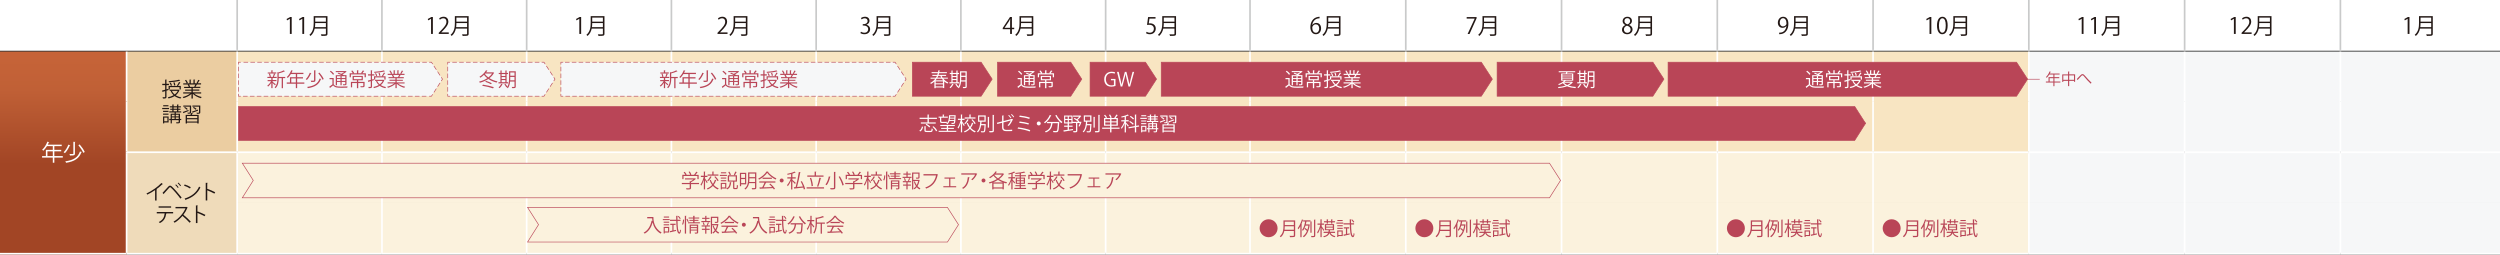 <?xml version="1.0" encoding="UTF-8"?>
<svg id="_レイヤー_2" data-name="レイヤー 2" xmlns="http://www.w3.org/2000/svg" xmlns:xlink="http://www.w3.org/1999/xlink" viewBox="0 0 1105.51 112.58">
  <rect x="0" y="0" width="1105.51" height="112.58" fill="#333333" stroke="none"/>
  <defs>
    <style>
      .cls-1, .cls-2, .cls-3, .cls-4, .cls-5, .cls-6, .cls-7, .cls-8, .cls-9, .cls-10 {
        fill: none;
      }

      .cls-2 {
        stroke-dasharray: 2.02 1.02;
      }

      .cls-2, .cls-3, .cls-4, .cls-5, .cls-6, .cls-7, .cls-9 {
        stroke: #b94557;
        stroke-width: .28px;
      }

      .cls-3 {
        stroke-dasharray: 2.02 1.02;
      }

      .cls-5 {
        stroke-dasharray: 2 1;
      }

      .cls-11 {
        fill: #f8e5c2;
      }

      .cls-6 {
        stroke-dasharray: 2.01 1.01;
      }

      .cls-7 {
        stroke-dasharray: 2 1;
      }

      .cls-12 {
        fill: #231815;
      }

      .cls-13 {
        fill: url(#_名称未設定グラデーション_5);
      }

      .cls-14 {
        fill: #b94557;
      }

      .cls-8 {
        stroke: #c9caca;
      }

      .cls-8, .cls-10 {
        stroke-miterlimit: 10;
        stroke-width: .75px;
      }

      .cls-9 {
        stroke-dasharray: 1.99 .99;
      }

      .cls-10 {
        stroke: #fff;
      }

      .cls-15 {
        fill: #fff;
      }

      .cls-16 {
        fill: #fbf2dd;
      }

      .cls-17 {
        fill: #f6f7f8;
      }

      .cls-18 {
        fill: #ebcda1;
      }

      .cls-19 {
        fill: #efdbba;
      }
    </style>
    <linearGradient id="_名称未設定グラデーション_5" data-name="名称未設定グラデーション 5" x1="565.9" y1="-166.08" x2="566.9" y2="-166.08" gradientTransform="translate(10914.21 37167.35) rotate(-90) scale(65.55)" gradientUnits="userSpaceOnUse">
      <stop offset="0" stop-color="#a24525"/>
      <stop offset=".5" stop-color="#c06036"/>
      <stop offset="1" stop-color="#cd673a"/>
    </linearGradient>
  </defs>
  <g id="_レイヤー_2-2" data-name="レイヤー 2">
    <g>
      <g>
        <rect class="cls-18" x="55.98" y="22.82" width="48.9" height="44.88"/>
        <rect class="cls-17" x="1034.93" y="89.76" width="70.58" height="22.44"/>
        <rect class="cls-17" x="966.05" y="89.76" width="68.88" height="22.44"/>
        <rect class="cls-17" x="897.17" y="89.76" width="68.88" height="22.44"/>
        <rect class="cls-17" x="1034.93" y="67.32" width="70.58" height="22.44"/>
        <rect class="cls-17" x="966.05" y="67.32" width="68.88" height="22.44"/>
        <rect class="cls-17" x="897.17" y="67.32" width="68.88" height="22.44"/>
        <rect class="cls-17" x="1034.93" y="44.88" width="70.58" height="22.44"/>
        <rect class="cls-17" x="966.05" y="44.88" width="68.88" height="22.44"/>
        <rect class="cls-17" x="897.17" y="44.88" width="68.88" height="22.44"/>
        <rect class="cls-17" x="1034.93" y="22.82" width="70.58" height="22.44"/>
        <rect class="cls-17" x="966.05" y="22.82" width="68.88" height="22.44"/>
        <rect class="cls-17" x="897.17" y="22.82" width="68.88" height="22.44"/>
        <rect class="cls-11" x="828.28" y="44.88" width="68.88" height="22.44"/>
        <rect class="cls-11" x="759.4" y="44.88" width="68.88" height="22.44"/>
        <rect class="cls-11" x="690.52" y="44.88" width="68.88" height="22.44"/>
        <rect class="cls-11" x="621.64" y="44.88" width="68.88" height="22.44"/>
        <rect class="cls-11" x="552.76" y="44.88" width="68.88" height="22.44"/>
        <rect class="cls-11" x="488.92" y="44.88" width="63.84" height="22.44"/>
        <rect class="cls-11" x="424.91" y="44.88" width="64.01" height="22.44"/>
        <rect class="cls-11" x="360.91" y="44.88" width="64.01" height="22.44"/>
        <rect class="cls-11" x="296.9" y="44.88" width="64.01" height="22.44"/>
        <rect class="cls-11" x="232.89" y="44.88" width="64.01" height="22.44"/>
        <rect class="cls-11" x="168.89" y="44.88" width="64.01" height="22.44"/>
        <rect class="cls-11" x="104.88" y="44.88" width="64.01" height="22.44"/>
        <rect class="cls-11" x="828.28" y="22.82" width="68.88" height="22.44"/>
        <rect class="cls-11" x="759.4" y="22.82" width="68.88" height="22.44"/>
        <rect class="cls-11" x="690.52" y="22.82" width="68.88" height="22.44"/>
        <rect class="cls-11" x="621.64" y="22.82" width="68.88" height="22.44"/>
        <rect class="cls-11" x="552.76" y="22.82" width="68.88" height="22.44"/>
        <rect class="cls-11" x="488.92" y="22.82" width="63.84" height="22.44"/>
        <rect class="cls-11" x="424.91" y="22.82" width="64.01" height="22.44"/>
        <rect class="cls-11" x="360.91" y="22.82" width="64.01" height="22.44"/>
        <rect class="cls-11" x="296.9" y="22.82" width="64.01" height="22.44"/>
        <rect class="cls-11" x="232.89" y="22.82" width="64.01" height="22.44"/>
        <rect class="cls-11" x="168.89" y="22.82" width="64.01" height="22.44"/>
        <rect class="cls-11" x="104.88" y="22.82" width="64.01" height="22.44"/>
        <rect class="cls-19" x="55.98" y="67.32" width="48.9" height="44.88"/>
        <rect class="cls-16" x="828.28" y="89.76" width="68.88" height="22.44"/>
        <rect class="cls-16" x="759.4" y="89.76" width="68.88" height="22.44"/>
        <rect class="cls-16" x="690.52" y="89.76" width="68.88" height="22.44"/>
        <rect class="cls-16" x="621.64" y="89.76" width="68.88" height="22.44"/>
        <rect class="cls-16" x="552.76" y="89.76" width="68.88" height="22.44"/>
        <rect class="cls-16" x="488.92" y="89.76" width="63.84" height="22.44"/>
        <rect class="cls-16" x="424.91" y="89.76" width="64.01" height="22.44"/>
        <rect class="cls-16" x="360.91" y="89.76" width="64.01" height="22.44"/>
        <rect class="cls-16" x="296.9" y="89.76" width="64.01" height="22.44"/>
        <rect class="cls-16" x="232.89" y="89.76" width="64.01" height="22.44"/>
        <rect class="cls-16" x="168.89" y="89.76" width="64.01" height="22.44"/>
        <rect class="cls-16" x="104.88" y="89.76" width="64.01" height="22.44"/>
        <rect class="cls-16" x="828.28" y="67.32" width="68.88" height="22.44"/>
        <rect class="cls-16" x="759.4" y="67.32" width="68.88" height="22.44"/>
        <rect class="cls-16" x="690.52" y="67.32" width="68.88" height="22.44"/>
        <rect class="cls-16" x="621.64" y="67.32" width="68.88" height="22.44"/>
        <rect class="cls-16" x="552.76" y="67.32" width="68.88" height="22.44"/>
        <rect class="cls-16" x="488.92" y="67.32" width="63.84" height="22.44"/>
        <rect class="cls-16" x="424.91" y="67.32" width="64.01" height="22.44"/>
        <rect class="cls-16" x="360.91" y="67.32" width="64.01" height="22.44"/>
        <rect class="cls-16" x="296.9" y="67.32" width="64.01" height="22.44"/>
        <rect class="cls-16" x="232.89" y="67.32" width="64.01" height="22.44"/>
        <rect class="cls-16" x="168.89" y="67.32" width="64.01" height="22.44"/>
        <rect class="cls-16" x="104.88" y="67.32" width="64.01" height="22.44"/>
        <rect class="cls-13" x="0" y="22.82" width="55.98" height="89.76"/>
        <rect class="cls-1" x="0" y="22.44" width="55.98" height="89.76"/>
        <line class="cls-10" x1="104.88" y1="44.88" x2="104.88" y2="22.81"/>
        <line class="cls-10" x1="168.89" y1="44.88" x2="168.89" y2="22.81"/>
        <line class="cls-10" x1="232.89" y1="44.88" x2="232.89" y2="22.81"/>
        <line class="cls-10" x1="296.9" y1="44.88" x2="296.9" y2="22.81"/>
        <line class="cls-10" x1="360.91" y1="44.88" x2="360.91" y2="22.81"/>
        <line class="cls-10" x1="424.91" y1="44.88" x2="424.91" y2="22.81"/>
        <line class="cls-10" x1="488.92" y1="44.88" x2="488.92" y2="22.81"/>
        <line class="cls-10" x1="552.76" y1="44.88" x2="552.76" y2="22.81"/>
        <line class="cls-10" x1="621.64" y1="44.88" x2="621.64" y2="22.81"/>
        <line class="cls-10" x1="690.52" y1="44.88" x2="690.52" y2="22.81"/>
        <line class="cls-10" x1="759.4" y1="44.88" x2="759.4" y2="22.81"/>
        <line class="cls-10" x1="828.28" y1="44.88" x2="828.28" y2="22.81"/>
        <line class="cls-10" x1="897.17" y1="44.88" x2="897.17" y2="22.81"/>
        <line class="cls-10" x1="966.05" y1="44.88" x2="966.05" y2="22.81"/>
        <line class="cls-10" x1="1034.93" y1="44.88" x2="1034.93" y2="22.81"/>
        <line class="cls-10" x1="104.88" y1="66.95" x2="104.88" y2="44.88"/>
        <line class="cls-10" x1="168.89" y1="66.95" x2="168.89" y2="44.88"/>
        <line class="cls-10" x1="232.89" y1="66.95" x2="232.89" y2="44.88"/>
        <line class="cls-10" x1="296.9" y1="66.95" x2="296.9" y2="44.88"/>
        <line class="cls-10" x1="360.91" y1="66.95" x2="360.91" y2="44.88"/>
        <line class="cls-10" x1="424.91" y1="66.95" x2="424.91" y2="44.88"/>
        <line class="cls-10" x1="488.92" y1="66.95" x2="488.92" y2="44.88"/>
        <line class="cls-10" x1="552.76" y1="66.95" x2="552.76" y2="44.88"/>
        <line class="cls-10" x1="621.64" y1="66.95" x2="621.64" y2="44.88"/>
        <line class="cls-10" x1="690.52" y1="66.95" x2="690.52" y2="44.88"/>
        <line class="cls-10" x1="759.4" y1="66.95" x2="759.4" y2="44.88"/>
        <line class="cls-10" x1="828.28" y1="66.95" x2="828.28" y2="44.88"/>
        <line class="cls-10" x1="897.17" y1="66.95" x2="897.17" y2="44.88"/>
        <line class="cls-10" x1="966.05" y1="66.95" x2="966.05" y2="44.88"/>
        <line class="cls-10" x1="1034.93" y1="66.95" x2="1034.93" y2="44.88"/>
        <line class="cls-10" x1="104.88" y1="67.32" x2="168.89" y2="67.32"/>
        <line class="cls-10" x1="168.89" y1="67.32" x2="232.89" y2="67.32"/>
        <line class="cls-10" x1="232.89" y1="67.32" x2="296.9" y2="67.32"/>
        <line class="cls-10" x1="296.9" y1="67.32" x2="360.91" y2="67.32"/>
        <line class="cls-10" x1="360.91" y1="67.32" x2="424.91" y2="67.32"/>
        <line class="cls-10" x1="424.91" y1="67.32" x2="488.92" y2="67.32"/>
        <line class="cls-10" x1="488.92" y1="67.32" x2="552.76" y2="67.32"/>
        <line class="cls-10" x1="552.76" y1="67.32" x2="621.64" y2="67.32"/>
        <line class="cls-10" x1="621.64" y1="67.32" x2="690.52" y2="67.32"/>
        <line class="cls-10" x1="690.52" y1="67.32" x2="759.4" y2="67.32"/>
        <line class="cls-10" x1="759.4" y1="67.32" x2="828.28" y2="67.32"/>
        <line class="cls-10" x1="828.28" y1="67.32" x2="897.17" y2="67.32"/>
        <line class="cls-10" x1="897.17" y1="67.32" x2="966.05" y2="67.32"/>
        <line class="cls-10" x1="966.05" y1="67.32" x2="1034.93" y2="67.32"/>
        <line class="cls-10" x1="1034.93" y1="67.32" x2="1105.51" y2="67.32"/>
        <line class="cls-10" x1="168.89" y1="89.76" x2="168.89" y2="67.7"/>
        <line class="cls-10" x1="232.89" y1="89.76" x2="232.89" y2="67.7"/>
        <line class="cls-10" x1="296.9" y1="89.76" x2="296.9" y2="67.7"/>
        <line class="cls-10" x1="360.91" y1="89.76" x2="360.91" y2="67.7"/>
        <line class="cls-10" x1="424.91" y1="89.76" x2="424.91" y2="67.7"/>
        <line class="cls-10" x1="488.92" y1="89.76" x2="488.92" y2="67.7"/>
        <line class="cls-10" x1="552.76" y1="89.76" x2="552.76" y2="67.7"/>
        <line class="cls-10" x1="621.64" y1="89.76" x2="621.64" y2="67.7"/>
        <line class="cls-10" x1="690.52" y1="89.76" x2="690.52" y2="67.7"/>
        <line class="cls-10" x1="759.4" y1="89.76" x2="759.4" y2="67.7"/>
        <line class="cls-10" x1="828.28" y1="89.76" x2="828.28" y2="67.7"/>
        <line class="cls-10" x1="897.17" y1="89.76" x2="897.17" y2="67.7"/>
        <line class="cls-10" x1="966.05" y1="89.76" x2="966.05" y2="67.7"/>
        <line class="cls-10" x1="1034.93" y1="89.76" x2="1034.93" y2="67.7"/>
        <line class="cls-10" x1="168.89" y1="111.83" x2="168.89" y2="89.76"/>
        <line class="cls-10" x1="232.89" y1="111.83" x2="232.89" y2="89.76"/>
        <line class="cls-10" x1="296.9" y1="111.83" x2="296.9" y2="89.76"/>
        <line class="cls-10" x1="360.91" y1="111.83" x2="360.91" y2="89.76"/>
        <line class="cls-10" x1="424.91" y1="111.83" x2="424.91" y2="89.76"/>
        <line class="cls-10" x1="488.92" y1="111.83" x2="488.92" y2="89.76"/>
        <line class="cls-10" x1="552.76" y1="111.83" x2="552.76" y2="89.76"/>
        <line class="cls-10" x1="621.64" y1="111.83" x2="621.64" y2="89.76"/>
        <line class="cls-10" x1="690.52" y1="111.83" x2="690.52" y2="89.76"/>
        <line class="cls-10" x1="759.4" y1="111.83" x2="759.4" y2="89.76"/>
        <line class="cls-10" x1="828.28" y1="111.83" x2="828.28" y2="89.76"/>
        <line class="cls-10" x1="897.17" y1="111.83" x2="897.17" y2="89.76"/>
        <line class="cls-10" x1="966.05" y1="111.83" x2="966.05" y2="89.76"/>
        <line class="cls-10" x1="1034.93" y1="111.83" x2="1034.93" y2="89.76"/>
        <line class="cls-10" x1="104.88" y1="112.2" x2="168.89" y2="112.2"/>
        <line class="cls-10" x1="168.89" y1="112.2" x2="232.89" y2="112.2"/>
        <line class="cls-10" x1="232.89" y1="112.2" x2="296.9" y2="112.2"/>
        <line class="cls-10" x1="296.9" y1="112.2" x2="360.91" y2="112.2"/>
        <line class="cls-10" x1="360.91" y1="112.2" x2="424.91" y2="112.2"/>
        <line class="cls-10" x1="424.91" y1="112.2" x2="488.92" y2="112.2"/>
        <line class="cls-10" x1="488.92" y1="112.2" x2="552.76" y2="112.2"/>
        <line class="cls-10" x1="552.76" y1="112.2" x2="621.64" y2="112.2"/>
        <line class="cls-10" x1="621.64" y1="112.2" x2="690.52" y2="112.2"/>
        <line class="cls-10" x1="690.52" y1="112.2" x2="759.4" y2="112.2"/>
        <line class="cls-10" x1="759.4" y1="112.2" x2="828.28" y2="112.2"/>
        <line class="cls-10" x1="828.28" y1="112.2" x2="897.17" y2="112.2"/>
        <line class="cls-10" x1="897.17" y1="112.2" x2="966.05" y2="112.2"/>
        <line class="cls-10" x1="966.05" y1="112.2" x2="1034.93" y2="112.2"/>
        <line class="cls-10" x1="1034.93" y1="112.2" x2="1105.51" y2="112.2"/>
        <line class="cls-10" x1="55.98" y1="44.88" x2="55.98" y2="22.81"/>
        <line class="cls-10" x1="55.98" y1="66.95" x2="55.98" y2="44.88"/>
        <line class="cls-10" x1="55.61" y1="67.32" x2="104.88" y2="67.32"/>
        <line class="cls-10" x1="55.98" y1="89.76" x2="55.98" y2="67.7"/>
        <line class="cls-10" x1="104.88" y1="89.76" x2="104.88" y2="67.7"/>
        <line class="cls-10" x1="55.98" y1="111.83" x2="55.98" y2="89.76"/>
        <line class="cls-10" x1="104.88" y1="111.83" x2="104.88" y2="89.76"/>
        <line class="cls-10" y1="112.2" x2="55.98" y2="112.2"/>
        <line class="cls-10" x1="55.98" y1="112.2" x2="104.88" y2="112.2"/>
        <g>
          <path class="cls-15" d="M27.77,69.02v.66h-3.74v2.29h-.68v-2.29h-4.74v-.66h1.68v-2.75h3.06v-1.64h-2.58c-.48.79-1.03,1.5-1.6,2.02-.12-.12-.38-.34-.54-.44.93-.8,1.81-2.18,2.33-3.57l.85.27c-.04.09-.13.11-.23.09-.13.33-.28.65-.45.97h6.16v.66h-3.26v1.64h3.04v.64h-3.04v2.11h3.74ZM20.97,69.02h2.38v-2.11h-2.38v2.11Z"/>
          <path class="cls-15" d="M31.09,64.21c-.02.07-.1.11-.22.1-.44,1.07-1.25,2.49-2.15,3.42-.14-.13-.41-.31-.59-.41.9-.86,1.69-2.23,2.08-3.34l.88.23ZM36.21,67.22c-.03.07-.09.1-.21.11-.96,2.67-2.99,4.07-6.76,4.66-.07-.21-.23-.49-.36-.66,3.63-.48,5.59-1.76,6.47-4.34l.86.23ZM32.44,62.7l.89.05c-.02.07-.07.12-.2.14v5c0,.44-.11.64-.43.76-.32.11-.87.12-1.73.12-.03-.2-.14-.49-.25-.69.41,0,.79.02,1.07.02.6,0,.65,0,.65-.22v-5.18ZM36.82,67.58c-.36-.92-1.3-2.35-2.18-3.4l.6-.3c.89,1.02,1.85,2.41,2.24,3.34l-.66.36Z"/>
        </g>
        <g>
          <path class="cls-12" d="M74.5,39.82l-.88.28v2.72c0,.71-.35.76-1.56.76-.02-.16-.1-.41-.19-.59.2,0,.38,0,.54,0,.63,0,.63,0,.63-.19v-2.52l-1.03.31c0,.07-.05.12-.12.14l-.22-.7c.37-.09.84-.22,1.36-.36v-2.03h-1.28v-.57h1.28v-1.88l.76.04c0,.07-.05.11-.18.13v1.71h1.09v.57h-1.09v1.87l.82-.22.06.52ZM79.03,39.65l.39.17s-.05.06-.09.08c-.33.93-.91,1.67-1.62,2.23.68.44,1.51.76,2.47.93-.14.13-.29.37-.37.52-1.01-.21-1.88-.58-2.59-1.1-.79.51-1.72.86-2.69,1.07-.04-.16-.18-.41-.29-.54.9-.17,1.76-.47,2.52-.91-.54-.49-.97-1.08-1.28-1.77l.47-.14h-.9v-.52h3.89l.1-.02ZM78.22,37.86c.32-.41.73-1.12.95-1.6l.67.25c-.03.05-.09.08-.19.08-.23.41-.61,1.01-.94,1.41h1.24v1.55h-.57v-1.03h-4.28v1.02h-.55v-1.54h3.98l-.32-.14ZM79.66,35.7s-.05.03-.1.03c-.02,0-.04,0-.07,0-1.12.32-3.1.56-4.76.67,0-.14-.08-.35-.14-.48,1.62-.13,3.58-.37,4.62-.69l.46.48ZM75.56,37.92c-.07-.33-.31-.85-.55-1.23l.48-.16c.24.37.5.87.57,1.21l-.5.19ZM76.01,40.19c.28.62.69,1.16,1.23,1.6.58-.42,1.05-.95,1.36-1.6h-2.59ZM77.02,37.81c-.04-.36-.19-.91-.37-1.32l.5-.12c.19.41.36.95.4,1.3l-.52.14Z"/>
          <path class="cls-12" d="M88.97,41.37h-3.12c.84.69,2.15,1.27,3.34,1.53-.13.13-.31.37-.4.53-1.25-.35-2.64-1.07-3.52-1.93v2.06h-.6v-2.02c-.88.82-2.27,1.5-3.49,1.85-.08-.15-.26-.39-.4-.51,1.17-.27,2.47-.85,3.3-1.52h-3.07v-.52h3.65v-.73h-2.79v-.49h2.79v-.72h-3.25v-.5h2.05c-.09-.28-.28-.67-.47-.95l.35-.07h-2.3v-.53h1.51c-.13-.38-.46-.95-.76-1.37l.51-.18c.32.41.67.99.8,1.37l-.48.18h1.18v-1.66l.77.04c0,.09-.08.13-.2.15v1.46h1.17v-1.66l.78.04c0,.09-.09.13-.21.15v1.46h1.13c-.12-.04-.25-.1-.33-.13.26-.39.58-.99.74-1.4l.71.24c-.02.05-.09.08-.19.08-.19.35-.48.85-.73,1.21h1.48v.53h-2.03l.26.08c-.03.06-.1.09-.19.08-.13.24-.32.59-.5.86h2.13v.5h-3.34v.72h2.9v.49h-2.9v.73h3.71v.52ZM85.88,38.35c.16-.26.37-.66.5-.97h-2.8c.21.3.41.69.5.96l-.28.06h2.22l-.14-.05Z"/>
        </g>
        <g>
          <path class="cls-12" d="M71.72,48.25v-.51h3.03v.51h-3.03ZM74.56,51.49v2.65h-1.94v.42h-.52v-3.07h2.46ZM74.52,49v.5h-2.41v-.5h2.41ZM72.11,50.74v-.5h2.41v.5h-2.41ZM74.5,46.52v.5h-2.33v-.5h2.33ZM74.03,52h-1.4v1.62h1.4v-1.62ZM80.14,52.59v.51h-.56v.82c0,.6-.26.64-1.55.64-.02-.15-.09-.36-.16-.5.27,0,.52.02.7.02.4,0,.44,0,.44-.16v-.81h-3.02v1.46h-.53v-1.46h-.62v-.51h.62v-2.32h1.75v-.56h-2.37v-.5h1.36v-.66h-.93v-.47h.93v-.61h-1.11v-.48h1.11v-.8l.73.05c0,.05-.05.1-.17.12v.63h1.53v-.8l.73.05c0,.05-.05.1-.17.12v.63h1.14v.48h-1.14v.61h.97v.47h-.97v.66h1.28v.5h-2.39v.56h1.85v2.32h.56ZM77.21,50.73h-1.22v.73h1.22v-.73ZM75.99,51.9v.69h1.22v-.69h-1.22ZM76.76,47.48v.61h1.53v-.61h-1.53ZM76.76,48.56v.66h1.53v-.66h-1.53ZM79.02,50.73h-1.29v.73h1.29v-.73ZM77.73,52.59h1.29v-.69h-1.29v.69Z"/>
          <path class="cls-12" d="M80.84,49.52c.63-.21,1.56-.55,2.48-.89l.09.45c-.81.33-1.63.67-2.18.87,0,.07-.04.12-.09.14l-.3-.58ZM84.5,49.7c0,.58-.3.58-1.45.58-.03-.13-.1-.32-.17-.46.22,0,.41,0,.58,0q.48,0,.48-.14v-2.52h-2.89v-.5h3.46v3.03ZM82.66,48.57c-.24-.28-.76-.67-1.21-.91l.33-.36c.44.23.96.59,1.22.87l-.34.4ZM84.21,50.8c.15-.29.31-.65.4-.9l.72.2c-.02.05-.08.09-.18.08-.09.18-.22.41-.34.62h3.04v3.79h-.61v-.37h-4.55v.37h-.59v-3.79h2.12ZM87.23,52.24v-.95h-4.55v.95h4.55ZM82.69,53.73h4.55v-.99h-4.55v.99ZM87.58,48.94c-.85.32-1.73.66-2.3.86,0,.07-.04.12-.09.14l-.3-.57c.66-.22,1.64-.56,2.6-.9l.09.46ZM88.57,46.67v3.04c0,.59-.31.61-1.51.61-.02-.14-.11-.35-.18-.49.26,0,.51.02.69.02.38,0,.43,0,.43-.15v-2.53h-2.92v-.5h3.48ZM85.68,47.3c.44.22.97.57,1.23.85l-.34.41c-.24-.29-.77-.65-1.22-.88l.32-.37Z"/>
        </g>
        <g>
          <path class="cls-12" d="M72.05,81.41s-.09.07-.17.07c-.03,0-.05,0-.09,0-.69.7-1.69,1.52-2.57,2.15.07.03.18.08.22.1-.02.05-.1.11-.2.12v4.83h-.66v-4.63c-.95.68-2.2,1.4-3.43,2.01-.09-.14-.25-.37-.38-.5,2.46-1.13,5.15-3.06,6.6-4.65l.68.5Z"/>
          <path class="cls-12" d="M71.88,85.28c.68-.72,2.11-2.3,2.62-2.85.23-.23.47-.34.7-.34s.49.13.73.34c1.16,1.06,3.03,3.14,4.39,4.91l-.54.5c-1.28-1.77-3.16-3.91-4.17-4.84-.15-.14-.27-.23-.39-.23s-.23.09-.37.23c-.42.46-1.74,1.97-2.34,2.62,0,.02,0,.04,0,.06,0,.07-.04.14-.09.19l-.56-.58ZM77.85,81.54c.41.36.87.92,1.13,1.31l-.34.27c-.26-.4-.74-.98-1.13-1.31l.33-.27ZM78.91,80.75c.41.37.88.91,1.14,1.31l-.34.27c-.26-.4-.75-.97-1.13-1.31l.32-.28Z"/>
          <path class="cls-12" d="M81.67,81.56c.94.3,2.02.77,2.68,1.22l-.34.57c-.65-.46-1.71-.94-2.63-1.25l.29-.54ZM81.63,87.8c3.2-.99,5.32-2.78,6.4-5.28.19.15.4.27.59.37-1.13,2.47-3.32,4.38-6.37,5.4,0,.08-.06.17-.13.21l-.49-.7Z"/>
          <path class="cls-12" d="M94.81,85.62c-.92-.5-2.18-1.08-3.16-1.47v4.5h-.68v-7.82l.91.05c0,.1-.08.16-.23.19v2.63l.13-.19c1.05.39,2.45,1.01,3.39,1.5l-.36.6Z"/>
        </g>
        <g>
          <path class="cls-12" d="M76.56,94.37h-3.04l.15.04c-.02.05-.08.1-.18.11-.24,1.67-.86,3.17-2.78,4.11-.11-.12-.33-.33-.49-.45,1.87-.9,2.39-2.16,2.6-3.82h-3.5v-.6h7.24v.6ZM75.67,91.83h-5.53v-.6h5.53v.6Z"/>
          <path class="cls-12" d="M83.02,91.76s-.06.08-.12.1c-.49,1.14-1.06,2.13-1.8,3.1.98.78,2.46,2.12,3.29,3.05l-.55.48c-.79-.92-2.24-2.29-3.16-3.02-.79.96-2.16,2.28-3.47,3.02-.1-.13-.31-.36-.47-.49,2.49-1.37,4.47-3.93,5.28-5.88h-4.42v-.61h4.77l.12-.04.52.3Z"/>
          <path class="cls-12" d="M90.47,95.62c-.92-.5-2.18-1.08-3.16-1.47v4.5h-.68v-7.82l.91.05c0,.1-.08.16-.23.19v2.63l.13-.19c1.05.39,2.45,1.01,3.39,1.5l-.36.6Z"/>
        </g>
        <path class="cls-14" d="M824.95,54.55c-1.6-2.49-3.19-4.98-4.79-7.48H105.45v15.02h714.71c1.6-2.52,3.19-5.03,4.79-7.55"/>
        <g>
          <path class="cls-15" d="M408.21,56.09c-.19.83-.5,1.62-1.25,2.05l-.46-.33c.69-.39,1.04-1.1,1.19-1.88l.52.16ZM410.15,54.13v-1.54h-3.5v-.54h3.5v-1.41l.75.05c0,.06-.06.1-.17.12v1.24h3.58v.54h-3.58v1.54h3.05v.54h-6.58v-.54h2.95ZM409.33,57.59c0,.23.08.28.54.28h1.59c.4,0,.46-.14.49-1.05.14.09.37.18.53.22-.08,1.09-.25,1.35-.97,1.35h-1.67c-.84,0-1.07-.16-1.07-.8v-1.79l.74.04c-.02.06-.06.1-.17.12v1.63ZM410.95,56.38c-.31-.41-1-.93-1.62-1.26l.39-.36c.62.31,1.32.82,1.65,1.22l-.42.39ZM413.92,58.08c-.25-.59-.92-1.41-1.57-2l.47-.25c.66.56,1.34,1.37,1.61,1.97l-.51.28Z"/>
          <path class="cls-15" d="M416.52,54.39c-.66,0-.84-.22-.84-.86v-1.47h-.62v-.5h1.8v-.92l.71.05c0,.06-.05.09-.16.11v.76h1.73v.5h-2.92v1.48c0,.26.06.35.3.35h1.52c.19,0,.49,0,.65-.04.02.14.04.38.06.5-.13.03-.42.04-.69.04h-1.53ZM419.25,57.83h3.62v.49h-7.79v-.49h3.6v-.81h-2.5v-.48h2.5v-.8h-2.89v-.49h6.43v.49h-2.97v.8h2.55v.48h-2.55v.81ZM422.59,50.97c0,.05,0,.11,0,.18-.09,2.36-.18,3.16-.39,3.42-.18.21-.41.24-.77.24-.19,0-.4,0-.63-.02,0-.14-.06-.34-.14-.47.38.03.71.03.87.03.2,0,.31-.08.39-.83h-2.07c-.2.64-.53,1.14-1.01,1.47-.08-.09-.26-.26-.38-.34.94-.64,1.18-1.95,1.2-3.71h2.66s.29.02.29.02ZM420.08,52.45c-.03.23-.08.45-.12.65h1.99l.05-.65h-1.92ZM422.04,51.4h-1.88c0,.22-.03.43-.04.64h1.9l.03-.64Z"/>
          <path class="cls-15" d="M425.45,53.73c.26.32.98,1.34,1.14,1.59l-.33.45c-.14-.3-.52-.9-.81-1.36v4.1h-.54v-4.21c-.31,1-.72,1.98-1.16,2.58-.06-.15-.2-.37-.31-.5.55-.74,1.12-2.13,1.39-3.35h-1.23v-.54h1.3v-1.87l.71.05c0,.05-.06.09-.17.11v1.71h1.08v.54h-1.08v.7ZM427.97,54.31c.23.65.56,1.26.96,1.79.4-.55.69-1.17.87-1.83l.71.16c-.03.06-.08.1-.19.1-.22.71-.56,1.4-1.03,2.01.6.67,1.34,1.21,2.19,1.51-.13.12-.31.34-.4.5-.83-.35-1.56-.89-2.16-1.57-.61.65-1.39,1.2-2.35,1.58-.06-.13-.21-.34-.31-.45.96-.37,1.73-.9,2.31-1.55-.46-.62-.83-1.33-1.1-2.1l.5-.14ZM428.4,53s-.08.07-.16.07c-.31.6-.84,1.33-1.42,1.84-.09-.1-.27-.25-.4-.35.55-.47,1.07-1.19,1.35-1.82l.63.25ZM431.36,51.92v.53h-4.76v-.53h2.06v-1.29l.73.05c0,.06-.05.1-.17.12v1.12h2.13ZM430.99,54.86c-.25-.52-.87-1.31-1.43-1.88l.45-.25c.56.56,1.19,1.33,1.45,1.84l-.48.29Z"/>
          <path class="cls-15" d="M435.48,54.85h.12s.3.03.3.03c0,.06,0,.12,0,.19-.1,2.19-.2,2.97-.42,3.23-.19.21-.33.24-.94.24-.2,0-.43,0-.67-.02-.02-.16-.08-.37-.15-.51.43.04.86.04,1,.04.15,0,.23-.02.3-.09.16-.17.25-.83.33-2.58h-1.49c-.2,1.17-.58,2.38-1.44,3.15-.08-.12-.26-.28-.4-.37,1.12-.97,1.37-2.87,1.46-4.32h-.97v-2.8h3.38v2.8h-1.84c-.03.31-.06.66-.11,1.02h1.56ZM433.02,51.56v1.75h2.3v-1.75h-2.3ZM436.8,51.68l.72.04c0,.06-.05.1-.16.12v4.59h-.56v-4.75ZM438.93,50.8l.73.04c0,.07-.05.1-.16.12v6.79c0,.41-.12.59-.37.68-.27.1-.74.11-1.53.11-.03-.15-.13-.42-.22-.58.31,0,.6,0,.84,0,.68,0,.71,0,.71-.22v-6.95Z"/>
          <path class="cls-15" d="M447.97,52.83s-.08.08-.14.09c-.38.93-1.05,2.08-1.78,2.78-.13-.09-.35-.22-.51-.31.65-.58,1.17-1.43,1.45-2.11l-3.26.85v2.18c0,.84.51,1.11,1.19,1.11h1.39c.35,0,.94-.04,1.27-.08,0,.18,0,.42.02.6-.34.03-.94.06-1.26.06h-1.42c-1.07,0-1.79-.49-1.79-1.67v-2.04l-2.14.55-.14-.57,2.29-.57v-2.61l.82.04c0,.1-.09.14-.21.16v2.25l3.6-.94.09-.07.54.28ZM446.16,50.81c.36.33.82.87,1.06,1.25l-.31.25c-.25-.37-.69-.9-1.06-1.24l.31-.25ZM447.38,50.42c.4.35.83.86,1.08,1.24l-.32.25c-.25-.37-.69-.9-1.06-1.23l.31-.25Z"/>
        </g>
        <g>
          <path class="cls-15" d="M450.2,56.33c1.87.21,4.05.7,5.39,1.22l-.26.59c-1.21-.5-3.47-1.04-5.34-1.26l.2-.56ZM450.88,53.73c1.35.14,3.05.46,4.1.78l-.2.59c-.99-.34-2.71-.66-4.09-.8l.18-.58ZM450.92,51.1c1.44.15,3.3.49,4.47.91l-.25.59c-1.17-.44-2.97-.77-4.42-.94l.2-.57Z"/>
          <path class="cls-15" d="M460.22,54.59c0,.48-.39.88-.88.88s-.88-.39-.88-.88.39-.88.88-.88.88.41.88.88Z"/>
        </g>
        <g>
          <path class="cls-15" d="M464.96,51.07c-.03.06-.09.08-.2.08-.59,1.34-1.58,2.6-2.66,3.37-.1-.11-.31-.31-.45-.41,1.05-.71,2.03-1.95,2.58-3.28l.73.25ZM467.93,53.91h.14s.32.03.32.03c0,.06,0,.14,0,.2-.14,2.75-.26,3.73-.56,4.05-.24.27-.49.3-1.01.3-.29,0-.65,0-1.02-.03,0-.17-.08-.41-.19-.57.58.05,1.13.06,1.33.06.18,0,.28-.02.37-.11.22-.22.36-1.11.47-3.37h-2.34c-.23,1.63-.71,3.28-2.98,4.1-.08-.14-.23-.37-.37-.48,2.06-.69,2.54-2.12,2.75-3.61h-1.83v-.56h4.93ZM467.19,50.81c.56,1.17,1.67,2.49,2.62,3.14-.15.12-.37.35-.48.51-.95-.76-2.05-2.15-2.69-3.42l.54-.22Z"/>
          <path class="cls-15" d="M477.93,53.84l.31.03c-.11.43-.54,1.56-.84,2.08-.37-.08-.42-.12-.47-.14.19-.36.41-.9.58-1.42h-1.12v3.42c0,.69-.3.71-1.67.71-.03-.16-.11-.4-.2-.57.34.02.65.03.86.03.39,0,.44,0,.44-.18v-3.4h-1.53v.19h-1.61v.95h1.62v.53h-1.62v1.24l1.8-.26.02.49c-1.45.25-2.99.48-3.94.64-.02.07-.07.1-.13.12l-.18-.66c.5-.06,1.16-.15,1.87-.25v-1.32h-1.56v-.53h1.56v-.95h-1.58v-3.51h3.75v2.78h2.45c-.47-.45-1.22-1.01-1.89-1.37l.37-.36c.31.16.65.37.96.58.36-.3.73-.71,1.01-1.1h-2.67v-.52h3.1l.11-.03.43.27s-.08.06-.12.08c-.35.51-.93,1.15-1.48,1.59.29.22.54.44.71.63l-.21.23h.85ZM471.04,51.56v1.04h1.11v-1.04h-1.11ZM471.04,53.05v1.05h1.11v-1.05h-1.11ZM473.78,52.6v-1.04h-1.13v1.04h1.13ZM473.78,54.11v-1.05h-1.13v1.05h1.13Z"/>
          <path class="cls-15" d="M482.23,54.85h.12s.3.03.3.03c0,.06,0,.12,0,.19-.1,2.19-.2,2.97-.42,3.23-.19.21-.33.24-.94.24-.2,0-.43,0-.67-.02-.02-.16-.08-.37-.15-.51.43.04.86.04,1,.04.15,0,.23-.02.3-.09.16-.17.25-.83.33-2.58h-1.49c-.2,1.17-.58,2.38-1.44,3.15-.08-.12-.26-.28-.4-.37,1.12-.97,1.37-2.87,1.46-4.32h-.97v-2.8h3.38v2.8h-1.84c-.03.31-.06.66-.11,1.02h1.56ZM479.77,51.56v1.75h2.3v-1.75h-2.3ZM483.55,51.68l.72.04c0,.06-.05.1-.16.12v4.59h-.56v-4.75ZM485.68,50.8l.73.04c0,.07-.05.1-.16.12v6.79c0,.41-.12.59-.37.68-.27.1-.74.11-1.53.11-.03-.15-.13-.42-.22-.58.31,0,.6,0,.84,0,.68,0,.71,0,.71-.22v-6.95Z"/>
          <path class="cls-15" d="M495.07,56.43v.54h-3.59v1.57h-.59v-1.57h-3.52v-.54h3.52v-.82h-2.69v-3.43h.82c-.17-.34-.53-.85-.83-1.22l.48-.22c.34.37.71.88.88,1.21-.2.12-.31.18-.42.23h1.91c-.1-.37-.38-.93-.66-1.35l.51-.19c.29.42.59.97.71,1.33l-.48.2h1.58c.32-.42.72-1.06.95-1.52l.7.27c-.03.05-.09.08-.19.08-.2.35-.52.8-.81,1.17h.96v3.43h-2.82v.82h3.59ZM488.76,52.67v.98h2.14v-.98h-2.14ZM488.76,55.11h2.14v-.99h-2.14v.99ZM493.73,53.65v-.98h-2.24v.98h2.24ZM493.73,55.11v-.99h-2.24v.99h2.24Z"/>
          <path class="cls-15" d="M497.9,54.21c.26.25,1.08,1.12,1.25,1.33l-.34.45c-.15-.26-.59-.82-.91-1.21v3.76h-.56v-3.99c-.37.93-.86,1.88-1.33,2.44-.07-.15-.2-.38-.3-.51.54-.62,1.16-1.77,1.51-2.79h-1.39v-.54h1.5v-1.48c-.44.12-.91.23-1.35.31-.03-.11-.11-.3-.18-.42,1.05-.23,2.25-.58,2.9-.93l.51.42s-.04.03-.16.03c-.31.14-.71.28-1.16.42v1.63h1.23v.54h-1.23v.52ZM503.74,55.97l-1.32.23v2.34h-.58v-2.24l-2.74.48-.09-.54,2.83-.49v-5.09l.75.05c0,.06-.06.1-.17.12v4.82l1.22-.21.1.54ZM499.72,53.53c.59.34,1.3.85,1.65,1.23l-.41.39c-.33-.39-1.03-.92-1.62-1.28l.38-.35ZM500.01,51.25c.53.33,1.17.83,1.48,1.21l-.44.37c-.29-.37-.92-.89-1.45-1.24l.42-.33Z"/>
          <path class="cls-15" d="M504.25,52.58v-.48h2.86v.48h-2.86ZM506.93,55.63v2.5h-1.83v.4h-.49v-2.9h2.32ZM506.9,53.28v.47h-2.28v-.47h2.28ZM504.62,54.92v-.47h2.28v.47h-2.28ZM506.87,50.95v.47h-2.2v-.47h2.2ZM506.43,56.11h-1.33v1.53h1.33v-1.53ZM512.2,56.68v.48h-.53v.77c0,.57-.25.6-1.46.6-.02-.14-.08-.34-.15-.48.25,0,.49.02.66.02.37,0,.42,0,.42-.15v-.76h-2.86v1.38h-.5v-1.38h-.59v-.48h.59v-2.19h1.65v-.53h-2.24v-.47h1.28v-.62h-.88v-.44h.88v-.58h-1.05v-.45h1.05v-.76l.69.05c0,.05-.05.09-.16.11v.59h1.44v-.76l.69.05c0,.05-.05.09-.16.11v.59h1.08v.45h-1.08v.58h.92v.44h-.92v.62h1.21v.47h-2.26v.53h1.75v2.19h.53ZM509.43,54.92h-1.15v.69h1.15v-.69ZM508.28,56.02v.66h1.15v-.66h-1.15ZM509.01,51.85v.58h1.44v-.58h-1.44ZM509.01,52.87v.62h1.44v-.62h-1.44ZM511.14,54.92h-1.22v.69h1.22v-.69ZM509.92,56.68h1.22v-.66h-1.22v.66Z"/>
          <path class="cls-15" d="M512.86,53.78c.59-.2,1.47-.52,2.34-.84l.08.42c-.76.31-1.54.63-2.06.83,0,.07-.03.11-.08.14l-.28-.54ZM516.31,53.95c0,.55-.28.55-1.37.55-.03-.13-.09-.31-.16-.43.2,0,.39,0,.54,0q.45,0,.45-.14v-2.38h-2.73v-.48h3.26v2.86ZM514.57,52.88c-.23-.26-.71-.63-1.14-.86l.31-.34c.42.22.91.56,1.15.82l-.32.37ZM516.04,54.98c.14-.27.3-.61.37-.85l.68.19c-.02.05-.08.08-.17.08-.08.17-.2.39-.32.59h2.87v3.58h-.58v-.35h-4.29v.35h-.56v-3.58h2ZM518.89,56.34v-.89h-4.29v.89h4.29ZM514.6,57.75h4.29v-.93h-4.29v.93ZM519.22,53.22c-.8.31-1.63.62-2.18.82,0,.07-.04.11-.08.14l-.28-.54c.62-.2,1.55-.53,2.46-.85l.08.43ZM520.16,51.08v2.87c0,.56-.3.58-1.43.58-.02-.14-.1-.33-.17-.46.25,0,.48.02.65.02.36,0,.41,0,.41-.14v-2.39h-2.75v-.48h3.29ZM517.43,51.68c.42.2.92.54,1.16.8l-.32.38c-.23-.27-.73-.61-1.15-.83l.31-.35Z"/>
        </g>
        <path class="cls-4" d="M824.95,54.55c-1.6-2.49-3.19-4.98-4.79-7.48H105.45v15.02h714.71c1.6-2.52,3.19-5.03,4.79-7.55Z"/>
        <polygon class="cls-16" points="423.84 99.34 418.96 91.72 239.24 91.72 233.29 91.72 238.14 99.34 233.29 107.03 239.24 107.03 418.96 107.03 423.84 99.34"/>
        <g>
          <path class="cls-14" d="M288.35,95.96h.58c0,1.52.2,4.82,3.63,6.86-.13.1-.36.34-.46.48-2.21-1.34-3.13-3.29-3.5-4.95-.61,2.27-1.72,3.97-3.5,4.96-.11-.12-.33-.33-.48-.43,1.88-.98,2.97-2.79,3.51-5.26l.35.08c-.07-.42-.1-.82-.11-1.16h-2.17v-.58h2.15Z"/>
          <path class="cls-14" d="M293.1,97.34v-.48h3.03v.48h-3.03ZM295.92,100.33v2.5h-1.96v.4h-.49v-2.9h2.45ZM295.91,98.02v.47h-2.43v-.47h2.43ZM293.48,99.64v-.47h2.43v.47h-2.43ZM295.88,95.74v.47h-2.35v-.47h2.35ZM295.42,100.82h-1.45v1.53h1.45v-1.53ZM297.86,101.87l1.08-.23.04.48c-.9.21-1.84.44-2.44.57,0,.07-.05.1-.11.12l-.25-.6c.32-.06.71-.14,1.14-.23v-2.52h-.94v-.52h2.37v.52h-.9v2.41ZM300.95,97.7h-1.34c.05,2.68.23,4.89.85,5.01h0c.12,0,.23-.54.29-1.21.1.12.28.25.38.31-.1,1.04-.35,1.52-.71,1.52-.06,0-.12,0-.18-.03-.94-.25-1.13-2.69-1.2-5.59h-2.77v-.54h2.76l-.03-1.73.76.03c0,.07-.06.11-.18.13,0,.53,0,1.05,0,1.56h1.35v.54ZM300.11,95.48c.35.33.74.8.92,1.11l-.42.25c-.17-.32-.55-.81-.9-1.15l.41-.22Z"/>
          <path class="cls-14" d="M302.5,97.16c0,.76-.14,1.67-.49,2.22-.31-.19-.37-.21-.42-.24.31-.47.44-1.33.46-2.05l.46.07ZM302.83,95.42l.72.05c0,.06-.05.1-.16.11v7.73h-.56v-7.89ZM304.14,98.17c-.12-.32-.38-.86-.61-1.25l.39-.2c.25.38.52.88.63,1.2l-.41.25ZM307.12,98.29h2.37v.48h-5.26v-.48h2.29v-.62h-1.66v-.44h1.66v-.58h-2v-.46h2v-.76l.77.05c0,.06-.05.1-.17.12v.59h2.07v.46h-2.07v.58h1.73v.44h-1.73v.62ZM308.73,99.34v3.37c0,.55-.22.61-1.4.61-.03-.14-.1-.35-.18-.49.24,0,.46.02.62.02.35,0,.39,0,.39-.14v-.76h-2.64v1.35h-.55v-3.97h3.77ZM308.16,99.81h-2.64v.64h2.64v-.64ZM305.51,101.52h2.64v-.65h-2.64v.65Z"/>
          <path class="cls-14" d="M312.37,96.79v.95h1.71v.5h-3.94v-.5h1.7v-.95h-1.36v-.49h1.36v-.86l.7.04c0,.06-.05.1-.16.11v.71h1.35v.49h-1.35ZM312.52,99.6c.18-.34.4-.9.51-1.27l.6.2c-.03.05-.08.08-.18.08-.14.3-.35.75-.54,1.05h1.02v.5h-1.56v.99h1.45v.5h-1.45v1.67h-.54v-1.67h-1.46v-.5h1.46v-.99h-1.57v-.5h2.41l-.15-.07ZM311.13,99.62c-.04-.31-.2-.8-.39-1.17l.44-.12c.19.37.36.85.41,1.15l-.46.14ZM317.36,99.06l.36.13c-.02.05-.03.08-.06.11-.15.9-.47,1.79-.93,2.56.37.42.81.76,1.29.98-.14.12-.31.34-.4.49-.46-.24-.87-.58-1.22-1-.29.36-.61.67-.99.93-.09-.13-.25-.29-.39-.38.4-.26.75-.6,1.04-1-.42-.59-.74-1.28-.96-2.01l.46-.12c.19.59.47,1.16.81,1.65.31-.55.54-1.17.67-1.8h-2.17v3.75h-.54v-7.5h3.31v2.13c0,.61-.31.61-1.46.61-.02-.14-.1-.35-.17-.49.22,0,.43,0,.6,0,.47,0,.5,0,.5-.14v-1.6h-2.23v2.73h2.41l.1-.03Z"/>
        </g>
        <g>
          <path class="cls-14" d="M323.06,95.45c-.03.07-.09.11-.18.13.83,1.16,2.37,2.29,3.71,2.87-.14.14-.27.34-.37.51-1.35-.66-2.88-1.83-3.7-2.97-.71,1.05-2.12,2.26-3.61,3.01-.07-.12-.21-.34-.33-.46,1.5-.72,2.97-2,3.64-3.14l.84.05ZM319.02,100.31v-.54h7.13v.54h-4.09l.1.03c-.03.06-.09.08-.2.09-.26.58-.64,1.34-1,1.97,1.13-.03,2.45-.07,3.74-.11-.38-.44-.82-.9-1.25-1.28l.48-.26c.8.69,1.66,1.62,2.06,2.27l-.51.32c-.11-.18-.25-.38-.42-.59-2.07.11-4.26.2-5.62.25-.02.08-.07.11-.14.12l-.21-.68c.36,0,.77,0,1.24-.03.35-.61.75-1.45,1.01-2.11h-2.33ZM320.48,98.12h4.12v.54h-4.12v-.54Z"/>
          <path class="cls-14" d="M329.81,99.37c0,.48-.39.88-.88.88s-.88-.39-.88-.88.39-.88.88-.88.88.41.88.88Z"/>
        </g>
        <g>
          <path class="cls-14" d="M335.1,95.96h.58c0,1.52.2,4.82,3.63,6.86-.13.1-.36.34-.46.48-2.21-1.34-3.13-3.29-3.5-4.95-.61,2.27-1.72,3.97-3.5,4.96-.11-.12-.33-.33-.48-.43,1.88-.98,2.97-2.79,3.51-5.26l.35.08c-.07-.42-.1-.82-.11-1.16h-2.17v-.58h2.15Z"/>
          <path class="cls-14" d="M339.85,97.34v-.48h3.03v.48h-3.03ZM342.67,100.33v2.5h-1.96v.4h-.49v-2.9h2.45ZM342.66,98.02v.47h-2.43v-.47h2.43ZM340.23,99.64v-.47h2.43v.47h-2.43ZM342.63,95.74v.47h-2.35v-.47h2.35ZM342.17,100.82h-1.45v1.53h1.45v-1.53ZM344.61,101.87l1.08-.23.04.48c-.9.21-1.84.44-2.44.57,0,.07-.05.1-.11.12l-.25-.6c.32-.06.71-.14,1.14-.23v-2.52h-.94v-.52h2.37v.52h-.9v2.41ZM347.7,97.7h-1.34c.05,2.68.23,4.89.85,5.01h0c.12,0,.23-.54.29-1.21.1.12.28.25.38.31-.1,1.04-.35,1.52-.71,1.52-.06,0-.12,0-.18-.03-.94-.25-1.13-2.69-1.2-5.59h-2.77v-.54h2.76l-.03-1.73.76.03c0,.07-.06.11-.18.13,0,.53,0,1.05,0,1.56h1.35v.54ZM346.86,95.48c.35.33.74.8.92,1.11l-.42.25c-.17-.32-.55-.81-.9-1.15l.41-.22Z"/>
          <path class="cls-14" d="M351.55,95.86c-.03.06-.09.08-.2.08-.59,1.34-1.58,2.6-2.66,3.37-.1-.11-.31-.31-.45-.41,1.05-.71,2.03-1.95,2.58-3.28l.73.25ZM354.53,98.7h.14s.32.03.32.03c0,.06,0,.14,0,.2-.14,2.75-.26,3.73-.56,4.05-.24.27-.49.3-1.01.3-.29,0-.65,0-1.02-.03,0-.17-.08-.41-.19-.57.58.05,1.13.06,1.33.06.18,0,.28-.02.37-.11.22-.22.36-1.1.47-3.37h-2.34c-.23,1.63-.71,3.28-2.98,4.1-.08-.14-.23-.37-.37-.48,2.06-.69,2.54-2.12,2.75-3.61h-1.83v-.56h4.93ZM353.78,95.6c.56,1.17,1.67,2.49,2.62,3.14-.15.12-.37.35-.48.51-.95-.76-2.05-2.15-2.69-3.42l.54-.22Z"/>
          <path class="cls-14" d="M358.88,98.68c.29.31,1.05,1.22,1.22,1.45l-.37.47c-.16-.28-.54-.83-.85-1.26v3.97h-.55v-4.27c-.33,1.04-.79,2.05-1.26,2.66-.07-.16-.21-.38-.31-.52.6-.74,1.2-2.12,1.49-3.34h-1.28v-.54h1.37v-1.87l.71.05c0,.06-.05.09-.16.11v1.71h1.2v.54h-1.2v.84ZM364.77,98.39v.54h-1.31v4.39h-.56v-4.39h-1.65c-.03,1.33-.24,3.07-1.2,4.36-.08-.13-.29-.31-.43-.38.97-1.29,1.07-3.03,1.07-4.34v-2.41l.49.14c.99-.2,2.07-.48,2.69-.77l.54.48s-.05.03-.17.03c-.72.28-1.91.57-2.99.77v1.59h3.52Z"/>
          <path class="cls-14" d="M369.81,95.45c-.03.07-.09.11-.18.13.83,1.16,2.37,2.29,3.71,2.87-.14.14-.27.34-.37.51-1.35-.66-2.88-1.83-3.7-2.97-.71,1.05-2.12,2.26-3.61,3.01-.07-.12-.21-.34-.33-.46,1.5-.72,2.97-2,3.64-3.14l.84.05ZM365.77,100.31v-.54h7.13v.54h-4.09l.1.03c-.03.06-.09.08-.2.09-.26.58-.64,1.34-1,1.97,1.13-.03,2.45-.07,3.74-.11-.38-.44-.82-.9-1.25-1.28l.48-.26c.8.69,1.66,1.62,2.06,2.27l-.51.32c-.11-.18-.25-.38-.42-.59-2.07.11-4.26.2-5.62.25-.02.08-.07.11-.14.12l-.21-.68c.36,0,.77,0,1.24-.03.35-.61.75-1.45,1.01-2.11h-2.33ZM367.23,98.12h4.12v.54h-4.12v-.54Z"/>
        </g>
        <polygon class="cls-4" points="423.84 99.34 418.96 91.72 239.24 91.72 233.29 91.72 238.14 99.34 233.29 107.03 239.24 107.03 418.96 107.03 423.84 99.34"/>
        <polygon class="cls-16" points="690.07 79.78 685.19 72.16 113.1 72.16 112.82 72.16 107.15 72.16 112 79.78 107.15 87.47 112.82 87.47 113.1 87.47 685.19 87.47 690.07 79.78"/>
        <g>
          <path class="cls-14" d="M309.11,80.88v.54h-3.53v1.65c0,.71-.41.72-1.98.72-.04-.16-.15-.4-.25-.56.43.02.82.03,1.09.03.49,0,.55,0,.55-.19v-1.65h-3.48v-.54h3.48v-.74l.4.03c.43-.22.88-.52,1.23-.81h-3.7v-.51h4.3l.1-.03.44.28s-.08.07-.13.08c-.5.48-1.31,1.03-2.07,1.4v.31h3.53ZM302.26,77.83v1.37h-.54v-1.89h1.33c-.16-.33-.48-.78-.76-1.11l.48-.23c.34.37.71.88.86,1.21l-.25.13h1.8c-.13-.38-.41-.91-.67-1.3l.49-.19c.31.42.61.99.72,1.36l-.3.13h1.49c.33-.39.75-.99.98-1.39.54.2.6.24.67.28-.03.05-.09.08-.18.07-.21.31-.52.71-.82,1.05h1.39v1.89h-.56v-1.37h-6.13Z"/>
          <path class="cls-14" d="M311.78,78.96c.26.32.98,1.34,1.14,1.59l-.33.45c-.14-.3-.52-.9-.81-1.36v4.1h-.54v-4.21c-.31,1-.72,1.98-1.16,2.58-.06-.15-.2-.37-.31-.5.55-.74,1.12-2.13,1.39-3.35h-1.23v-.54h1.3v-1.87l.71.05c0,.05-.06.09-.17.11v1.71h1.08v.54h-1.08v.7ZM314.3,79.54c.23.65.56,1.26.96,1.79.4-.55.69-1.17.87-1.83l.71.16c-.03.06-.08.1-.19.1-.22.71-.56,1.4-1.03,2.01.6.67,1.34,1.21,2.19,1.51-.13.12-.31.34-.4.5-.83-.35-1.56-.89-2.16-1.57-.61.65-1.39,1.2-2.35,1.58-.06-.13-.21-.34-.31-.45.96-.37,1.73-.9,2.31-1.55-.46-.62-.83-1.33-1.1-2.1l.5-.14ZM314.73,78.23s-.08.07-.16.07c-.31.6-.84,1.33-1.42,1.84-.09-.1-.27-.25-.4-.35.55-.47,1.07-1.19,1.35-1.82l.63.25ZM317.68,77.15v.53h-4.76v-.53h2.06v-1.29l.73.05c0,.06-.05.1-.17.12v1.12h2.13ZM317.32,80.09c-.25-.52-.87-1.31-1.43-1.88l.45-.25c.56.56,1.19,1.33,1.45,1.84l-.48.29Z"/>
          <path class="cls-14" d="M321.45,77.32v.48h-3.12v-.48h3.12ZM321.18,80.86v2.5h-1.96v.4h-.5v-2.9h2.46ZM321.15,78.51v.47h-2.42v-.47h2.42ZM318.73,80.15v-.47h2.42v.47h-2.42ZM321.13,76.18v.47h-2.35v-.47h2.35ZM320.67,81.34h-1.45v1.53h1.45v-1.53ZM323.47,80.62c0,.06-.07.09-.17.11-.14,1.25-.43,2.39-1.73,3.03-.07-.14-.23-.34-.37-.44,1.16-.54,1.44-1.54,1.53-2.77l.73.08ZM324.74,82.88c0,.22.03.25.23.25h.6c.21,0,.25-.17.27-1.35.12.09.35.18.49.23-.04,1.32-.18,1.64-.71,1.64h-.74c-.56,0-.7-.18-.7-.77v-2.56h-2.35v-2.83h4.06v2.83h-1.1s-.04.02-.07.02v2.54ZM322.55,75.9c.29.42.56.99.67,1.38-.28.12-.41.16-.54.2-.1-.38-.37-.98-.65-1.41l.51-.17ZM322.4,78v1.82h2.93v-1.82h-2.93ZM325.84,76.1c-.02.05-.08.08-.17.07-.18.39-.46.95-.7,1.32-.1-.04-.35-.15-.46-.2.21-.38.49-1.01.64-1.44l.69.25Z"/>
          <path class="cls-14" d="M329.98,81.52h-2.25v.82h-.54v-5.93h2.79v5.12ZM329.45,76.93h-1.72v1.73h1.72v-1.73ZM327.73,80.99h1.72v-1.81h-1.72v1.81ZM334.45,76.24v6.73c0,.38-.09.57-.36.66-.26.09-.73.11-1.48.11-.03-.16-.13-.41-.21-.57.29,0,.57.02.8.02.62,0,.69,0,.69-.22v-1.98h-2.65c-.2,1.03-.64,2.07-1.62,2.82-.08-.11-.3-.31-.42-.39,1.47-1.13,1.61-2.77,1.61-4.12v-3.06h3.64ZM331.38,79.3c0,.37-.02.76-.06,1.17h2.58v-1.6h-2.52v.43ZM333.89,76.78h-2.52v1.56h2.52v-1.56Z"/>
        </g>
        <g>
          <path class="cls-14" d="M339.79,75.89c-.03.07-.09.11-.18.13.83,1.16,2.37,2.29,3.71,2.87-.14.14-.27.34-.37.51-1.35-.66-2.88-1.83-3.7-2.97-.71,1.05-2.12,2.26-3.61,3.01-.07-.12-.21-.34-.33-.46,1.5-.72,2.97-2,3.64-3.14l.84.05ZM335.75,80.75v-.54h7.13v.54h-4.09l.1.03c-.03.06-.09.08-.2.09-.25.58-.64,1.34-1,1.97,1.13-.03,2.45-.07,3.74-.11-.38-.44-.82-.9-1.25-1.27l.48-.26c.8.69,1.66,1.62,2.06,2.27l-.51.32c-.11-.18-.25-.38-.42-.6-2.07.11-4.26.2-5.62.25-.02.08-.07.11-.14.12l-.21-.68c.36,0,.77,0,1.24-.03.35-.61.75-1.44,1.01-2.11h-2.33ZM337.21,78.56h4.12v.54h-4.12v-.54Z"/>
          <path class="cls-14" d="M346.54,79.81c0,.48-.39.88-.88.88s-.88-.39-.88-.88.39-.88.88-.88.88.41.88.88Z"/>
        </g>
        <g>
          <path class="cls-14" d="M350.39,79.53c.33.26,1.28,1.14,1.51,1.36l-.37.45c-.21-.28-.75-.84-1.15-1.23v3.66h-.56v-3.92c-.41.96-.96,1.94-1.46,2.52-.07-.15-.21-.39-.31-.54.59-.64,1.27-1.84,1.67-2.88h-1.56v-.55h1.67v-1.45c-.51.14-1.04.25-1.56.35-.03-.12-.11-.31-.19-.43,1.18-.23,2.54-.6,3.26-1l.53.42s-.06.03-.09.03c-.03,0-.04,0-.07,0-.35.17-.81.34-1.32.48v1.6h1.48v.55h-1.48v.58ZM354.6,80.1c.63,1.11,1.24,2.56,1.43,3.48l-.58.2c-.05-.24-.13-.52-.22-.82-1.44.16-2.92.32-3.86.41,0,.07-.06.11-.12.12l-.23-.7.82-.06c.53-1.83,1.1-4.63,1.41-6.69l.82.18c-.02.07-.1.12-.21.14-.32,1.89-.89,4.5-1.41,6.32.8-.06,1.71-.14,2.61-.22-.26-.73-.61-1.52-.98-2.18l.53-.17Z"/>
          <path class="cls-14" d="M356.69,82.81h7.71v.57h-7.71v-.57ZM364.16,77.6v.56h-7.17v-.56h3.24v-1.73l.76.05c0,.06-.05.1-.17.12v1.56h3.35ZM358.68,78.63c.44,1.15.75,2.61.8,3.59-.06,0-.12,0-.59.13-.03-.96-.34-2.44-.76-3.58l.54-.14ZM363.16,78.74c-.03.06-.1.11-.21.12-.25,1.12-.73,2.78-1.13,3.71l-.51-.14c.37-.97.81-2.68,1.03-3.87l.82.18Z"/>
          <path class="cls-14" d="M367.29,78.17c-.02.07-.08.1-.19.1-.25,1.11-.76,2.66-1.54,3.62-.14-.09-.38-.24-.54-.31.78-.92,1.27-2.41,1.48-3.57l.78.15ZM368.78,76l.78.04c0,.07-.06.11-.18.12v6.78c0,.44-.12.62-.41.72-.31.09-.83.11-1.63.11-.04-.17-.14-.44-.25-.6.38,0,.75.02,1.02.02.59,0,.66,0,.66-.24v-6.95ZM372.52,82.04c-.21-1.02-.91-2.63-1.67-3.87l.54-.21c.76,1.22,1.5,2.8,1.73,3.83l-.6.25Z"/>
          <path class="cls-14" d="M381.36,80.88v.54h-3.53v1.65c0,.71-.41.72-1.98.72-.04-.16-.15-.4-.25-.56.43.02.82.03,1.09.03.49,0,.55,0,.55-.19v-1.65h-3.48v-.54h3.48v-.74l.4.03c.43-.22.88-.52,1.23-.81h-3.7v-.51h4.3l.1-.03.44.28s-.08.07-.13.08c-.5.48-1.31,1.03-2.07,1.4v.31h3.53ZM374.51,77.83v1.37h-.54v-1.89h1.33c-.16-.33-.48-.78-.76-1.11l.48-.23c.34.37.71.88.86,1.21l-.25.13h1.8c-.13-.38-.41-.91-.67-1.3l.49-.19c.31.42.61.99.72,1.36l-.3.13h1.49c.33-.39.75-.99.98-1.39.54.2.6.24.67.28-.03.05-.09.08-.18.07-.21.31-.52.71-.82,1.05h1.39v1.89h-.56v-1.37h-6.13Z"/>
          <path class="cls-14" d="M384.03,78.96c.26.32.98,1.34,1.14,1.59l-.33.45c-.14-.3-.52-.9-.81-1.36v4.1h-.54v-4.21c-.31,1-.72,1.98-1.16,2.58-.06-.15-.2-.37-.31-.5.55-.74,1.12-2.13,1.39-3.35h-1.23v-.54h1.3v-1.87l.71.05c0,.05-.06.09-.17.11v1.71h1.08v.54h-1.08v.7ZM386.55,79.54c.23.65.56,1.26.96,1.79.4-.55.69-1.17.87-1.83l.71.16c-.03.06-.08.1-.19.1-.22.71-.56,1.4-1.03,2.01.6.67,1.34,1.21,2.19,1.51-.13.12-.31.34-.4.5-.83-.35-1.56-.89-2.16-1.57-.61.65-1.39,1.2-2.35,1.58-.06-.13-.21-.34-.31-.45.96-.37,1.73-.9,2.31-1.55-.46-.62-.83-1.33-1.1-2.1l.5-.14ZM386.98,78.23s-.08.07-.16.07c-.31.6-.84,1.33-1.42,1.84-.09-.1-.27-.25-.4-.35.55-.47,1.07-1.19,1.35-1.82l.63.25ZM389.93,77.15v.53h-4.76v-.53h2.06v-1.29l.73.05c0,.06-.05.1-.17.12v1.12h2.13ZM389.57,80.09c-.25-.52-.87-1.31-1.43-1.88l.45-.25c.56.56,1.19,1.33,1.45,1.84l-.48.29Z"/>
          <path class="cls-14" d="M391.48,77.6c0,.76-.14,1.67-.49,2.22-.31-.19-.37-.21-.42-.24.31-.47.44-1.33.46-2.05l.46.07ZM391.81,75.86l.72.05c0,.06-.05.1-.16.11v7.73h-.56v-7.89ZM393.12,78.61c-.12-.32-.38-.86-.61-1.25l.39-.2c.25.38.52.88.63,1.2l-.41.25ZM396.1,78.73h2.37v.48h-5.26v-.48h2.29v-.62h-1.66v-.44h1.66v-.58h-2v-.46h2v-.76l.77.05c0,.06-.05.1-.17.12v.59h2.07v.46h-2.07v.58h1.73v.44h-1.73v.62ZM397.71,79.78v3.37c0,.55-.22.61-1.4.61-.03-.14-.1-.35-.18-.49.24,0,.46.02.62.02.35,0,.39,0,.39-.14v-.76h-2.64v1.35h-.55v-3.97h3.77ZM397.14,80.25h-2.64v.64h2.64v-.64ZM394.5,81.96h2.64v-.65h-2.64v.65Z"/>
          <path class="cls-14" d="M401.36,77.23v.95h1.71v.5h-3.94v-.5h1.7v-.95h-1.36v-.49h1.36v-.86l.7.04c0,.06-.05.1-.16.11v.71h1.35v.49h-1.35ZM401.5,80.04c.18-.34.4-.9.51-1.27l.6.2c-.03.05-.08.08-.18.08-.14.3-.35.75-.54,1.05h1.02v.5h-1.56v.99h1.45v.5h-1.45v1.67h-.54v-1.67h-1.46v-.5h1.46v-.99h-1.57v-.5h2.41l-.15-.07ZM400.11,80.06c-.04-.31-.2-.8-.39-1.17l.44-.12c.19.37.36.85.41,1.15l-.46.14ZM406.35,79.5l.36.13c-.02.05-.03.08-.06.11-.15.9-.47,1.79-.93,2.56.37.42.81.76,1.29.98-.14.12-.31.34-.4.49-.46-.24-.87-.58-1.22-1-.29.36-.61.67-.99.93-.09-.13-.25-.29-.39-.38.4-.26.75-.6,1.04-1-.42-.59-.74-1.28-.96-2.01l.46-.12c.19.59.47,1.16.81,1.65.31-.55.54-1.17.67-1.8h-2.17v3.75h-.54v-7.5h3.31v2.13c0,.61-.31.61-1.46.61-.02-.14-.1-.35-.17-.49.22,0,.43,0,.6,0,.47,0,.5,0,.5-.14v-1.6h-2.23v2.73h2.41l.1-.03Z"/>
          <path class="cls-14" d="M414.78,77.2s-.06.08-.11.09c-.67,3.22-2.34,5.13-5.12,6.11-.09-.14-.28-.37-.39-.49,2.63-.86,4.25-2.75,4.76-5.33h-5.56v-.57h5.78l.12-.08.52.26Z"/>
          <path class="cls-14" d="M422.35,78.5v.49h-2.09v3.34h2.57v.49h-5.68v-.49h2.57v-3.34h-2.07v-.49h4.71Z"/>
        </g>
        <g>
          <path class="cls-14" d="M432.13,76.88s-.07.06-.11.08c-.46,1.09-1.19,2.03-2.01,2.72-.13-.11-.37-.26-.52-.35.78-.57,1.41-1.39,1.69-2.11h-6.09v-.58h6.41l.09-.04.54.28ZM428.81,78.43c0,.07-.08.13-.2.14-.25,2.01-.94,3.92-2.69,4.93-.12-.1-.34-.3-.5-.39,1.73-.95,2.35-2.73,2.56-4.78l.82.09Z"/>
          <path class="cls-14" d="M435.79,79.81c0,.48-.39.88-.88.88s-.88-.39-.88-.88.39-.88.88-.88.88.41.88.88Z"/>
        </g>
        <g>
          <path class="cls-14" d="M443.58,76.69l.43.25s-.06.07-.1.08c-.5.83-1.25,1.56-2.11,2.18,1.05.64,2.27,1.12,3.53,1.39-.13.13-.29.37-.37.52-.37-.08-.72-.19-1.07-.31v2.92h-.58v-.35h-3.98v.37h-.56v-2.97c-.4.15-.8.28-1.19.38-.05-.15-.19-.38-.3-.51,1.15-.27,2.42-.78,3.54-1.46-.58-.44-1.09-.93-1.52-1.46-.48.43-.99.81-1.5,1.1-.08-.11-.28-.3-.4-.4,1.07-.58,2.19-1.58,2.85-2.65l.65.26c-.03.05-.1.08-.2.06-.14.2-.28.41-.44.6h3.2l.1-.03ZM443.45,80.65c-.76-.3-1.48-.66-2.14-1.1-.68.44-1.41.81-2.15,1.1h4.29ZM439.34,82.87h3.98v-1.69h-3.98v1.69ZM439.83,77.24l-.14.15c.43.54.98,1.05,1.62,1.5.71-.48,1.32-1.05,1.77-1.66h-3.24Z"/>
          <path class="cls-14" d="M447.76,79.45c.25.24.97,1.03,1.13,1.24l-.35.44c-.14-.26-.49-.74-.78-1.11v3.74h-.55v-3.84c-.31.88-.71,1.76-1.1,2.29-.06-.15-.2-.38-.31-.51.49-.64,1.04-1.8,1.33-2.81h-1.23v-.54h1.32v-1.46c-.39.12-.79.22-1.17.31-.03-.12-.11-.31-.19-.42.93-.23,2-.57,2.58-.93l.5.42c-.06.03-.08.03-.17.03-.26.14-.61.28-.99.41v1.63h1.11v.54h-1.11v.55ZM451.46,83.09h2.29v.48h-5.2v-.48h2.35v-.74h-1.9v-.47h1.9v-.6h-1.73v-2.74h1.73v-.59h-2.1v-.48h2.1v-.73c-.6.08-1.22.14-1.8.18-.02-.12-.08-.32-.14-.43,1.4-.12,3.08-.34,3.94-.63l.48.42s-.05.03-.09.03c-.02,0-.04,0-.07,0-.46.14-1.08.25-1.76.35v.81h2.21v.48h-2.21v.59h1.8v2.74h-1.8v.6h1.96v.47h-1.96v.74ZM449.7,78.99v.71h1.21v-.71h-1.21ZM449.7,80.84h1.21v-.72h-1.21v.72ZM452.71,78.99h-1.26v.71h1.26v-.71ZM452.71,80.84v-.72h-1.26v.72h1.26Z"/>
          <path class="cls-14" d="M462.11,80.88v.54h-3.53v1.65c0,.71-.41.72-1.98.72-.04-.16-.15-.4-.25-.56.43.02.82.03,1.09.03.49,0,.55,0,.55-.19v-1.65h-3.48v-.54h3.48v-.74l.4.03c.43-.22.88-.52,1.23-.81h-3.7v-.51h4.3l.1-.03.44.28s-.08.07-.13.08c-.5.48-1.31,1.03-2.07,1.4v.31h3.53ZM455.26,77.83v1.37h-.54v-1.89h1.33c-.16-.33-.48-.78-.76-1.11l.48-.23c.34.37.71.88.86,1.21l-.25.13h1.8c-.13-.38-.41-.91-.67-1.3l.49-.19c.31.42.61.99.72,1.36l-.3.13h1.49c.33-.39.75-.99.98-1.39.54.2.6.24.67.28-.03.05-.09.08-.18.07-.21.31-.52.71-.82,1.05h1.39v1.89h-.56v-1.37h-6.13Z"/>
          <path class="cls-14" d="M464.78,78.96c.26.32.98,1.34,1.14,1.59l-.33.45c-.14-.3-.52-.9-.81-1.36v4.1h-.54v-4.21c-.31,1-.72,1.98-1.16,2.58-.06-.15-.2-.37-.31-.5.55-.74,1.12-2.13,1.39-3.35h-1.23v-.54h1.3v-1.87l.71.05c0,.05-.06.09-.17.11v1.71h1.08v.54h-1.08v.7ZM467.3,79.54c.23.65.56,1.26.96,1.79.4-.55.69-1.17.87-1.83l.71.16c-.03.06-.08.1-.19.1-.22.71-.56,1.4-1.03,2.01.6.67,1.34,1.21,2.19,1.51-.13.12-.31.34-.4.5-.83-.35-1.56-.89-2.16-1.57-.61.65-1.39,1.2-2.35,1.58-.06-.13-.21-.34-.31-.45.96-.37,1.73-.9,2.31-1.55-.46-.62-.83-1.33-1.1-2.1l.5-.14ZM467.73,78.23s-.08.07-.16.07c-.31.6-.84,1.33-1.42,1.84-.09-.1-.27-.25-.4-.35.55-.47,1.07-1.19,1.35-1.82l.63.25ZM470.68,77.15v.53h-4.76v-.53h2.06v-1.29l.73.05c0,.06-.05.1-.17.12v1.12h2.13ZM470.32,80.09c-.25-.52-.87-1.31-1.43-1.88l.45-.25c.56.56,1.19,1.33,1.45,1.84l-.48.29Z"/>
          <path class="cls-14" d="M478.53,77.2s-.06.08-.11.09c-.67,3.22-2.34,5.13-5.12,6.11-.09-.14-.28-.37-.39-.49,2.63-.86,4.25-2.75,4.76-5.33h-5.56v-.57h5.78l.12-.08.52.26Z"/>
          <path class="cls-14" d="M486.1,78.5v.49h-2.09v3.34h2.57v.49h-5.68v-.49h2.57v-3.34h-2.07v-.49h4.71Z"/>
          <path class="cls-14" d="M495.88,76.88s-.07.06-.11.08c-.46,1.09-1.19,2.03-2.01,2.72-.13-.11-.37-.26-.52-.35.78-.57,1.41-1.39,1.69-2.11h-6.09v-.58h6.41l.09-.04.54.28ZM492.56,78.43c0,.07-.08.13-.2.14-.25,2.01-.94,3.92-2.69,4.93-.12-.1-.34-.3-.5-.39,1.73-.95,2.35-2.73,2.56-4.78l.82.09Z"/>
        </g>
        <polygon class="cls-4" points="690.07 79.78 685.19 72.16 113.1 72.16 112.82 72.16 107.15 72.16 112 79.78 107.15 87.47 112.82 87.47 113.1 87.47 685.19 87.47 690.07 79.78"/>
        <g>
          <path class="cls-14" d="M572.73,97.45v6.59c0,.44-.12.64-.43.74-.31.1-.88.11-1.81.1-.04-.16-.15-.43-.25-.6.41.02.8.03,1.11.03.74,0,.79,0,.79-.26v-1.9h-4.21c-.22,1-.66,2-1.56,2.75-.08-.13-.3-.34-.43-.42,1.46-1.24,1.61-3,1.61-4.41v-2.62h5.18ZM568.13,100.06c0,.43-.02.97-.09,1.53h4.11v-1.53h-4.01ZM572.14,98.01h-4.01v1.51h4.01v-1.51Z"/>
          <path class="cls-14" d="M575.01,100.06c-.28.5-.58.97-.89,1.36-.06-.14-.2-.43-.28-.55.73-.88,1.44-2.36,1.87-3.83l.67.21c-.03.06-.08.09-.2.09-.19.57-.41,1.14-.65,1.68l.2.06c-.02.06-.06.09-.16.11v5.69h-.55v-4.83ZM579.5,97.44v.52h-1.79c-.07.4-.14.83-.26,1.27h1.33c.07-.02.08-.02.1-.02.08.03.15.05.35.13,0,.04-.04.08-.07.1-.35,2.69-1.29,4.52-2.62,5.47-.08-.14-.26-.36-.38-.45.73-.5,1.34-1.27,1.78-2.32-.25-.27-.7-.65-1.08-.91l.25-.43c.36.24.79.56,1.03.82.19-.56.34-1.18.43-1.87h-1.27c-.26.86-.63,1.7-1.16,2.32-.08-.12-.25-.31-.36-.4.78-.93,1.16-2.45,1.35-3.71h-.84v-.52h3.2ZM579.99,102.92h-.53v-4.96l.69.04c0,.06-.05.1-.16.12v4.8ZM581.06,97.12l.71.04c0,.06-.05.1-.16.11v6.87c0,.71-.32.76-1.67.76-.03-.15-.11-.41-.19-.57.26,0,.51.02.71.02.56,0,.61,0,.61-.2v-7.03Z"/>
          <path class="cls-14" d="M584.45,100.08c.26.32.98,1.34,1.14,1.59l-.33.45c-.14-.3-.52-.9-.81-1.36v4.1h-.54v-4.21c-.31,1-.72,1.98-1.16,2.58-.06-.15-.2-.37-.31-.5.55-.74,1.12-2.13,1.39-3.35h-1.23v-.54h1.3v-1.87l.71.05c0,.05-.06.09-.17.11v1.71h1.08v.54h-1.08v.7ZM590.36,102.99h-2c.37.75,1.11,1.24,2.16,1.43-.12.11-.27.32-.35.48-1.14-.27-1.89-.88-2.3-1.79-.31.88-.94,1.46-2.42,1.8-.06-.14-.19-.34-.3-.44,1.29-.27,1.88-.73,2.17-1.48h-2.01v-.51h2.15c.04-.21.08-.43.09-.68h-1.67v-2.69h4.05v2.69h-1.66s-.07.07-.15.08c-.03.21-.05.41-.08.59h2.33v.51ZM586.67,98.88v-.57h-1.21v-.5h1.21v-.82l.71.04c0,.06-.05.1-.16.11v.67h1.4v-.82l.71.04c0,.06-.06.1-.17.12v.66h1.21v.5h-1.21v.57h-.54v-.57h-1.4v.57h-.54ZM586.43,99.55v.69h2.94v-.69h-2.94ZM586.43,100.66v.71h2.94v-.71h-2.94Z"/>
          <path class="cls-14" d="M590.95,98.9v-.48h3.03v.48h-3.03ZM593.77,101.89v2.5h-1.95v.4h-.49v-2.9h2.45ZM593.76,99.58v.47h-2.43v-.47h2.43ZM591.33,101.2v-.47h2.43v.47h-2.43ZM593.73,97.29v.47h-2.35v-.47h2.35ZM593.27,102.38h-1.45v1.53h1.45v-1.53ZM595.72,103.43l1.08-.23.04.48c-.9.21-1.84.44-2.44.57,0,.07-.05.1-.11.12l-.25-.6c.32-.06.71-.14,1.14-.23v-2.52h-.93v-.52h2.37v.52h-.9v2.41ZM598.8,99.26h-1.34c.05,2.68.23,4.89.85,5.01h0c.12,0,.23-.54.29-1.21.1.12.28.25.38.31-.1,1.04-.35,1.52-.71,1.52-.06,0-.12,0-.18-.03-.94-.25-1.13-2.69-1.2-5.59h-2.77v-.54h2.76l-.03-1.73.76.03c0,.07-.06.11-.18.13,0,.53,0,1.05,0,1.56h1.35v.54ZM597.96,97.04c.35.33.74.8.92,1.11l-.42.25c-.17-.32-.55-.81-.9-1.15l.41-.22Z"/>
        </g>
        <path class="cls-14" d="M560.98,104.9c2.19,0,3.97-1.78,3.97-3.97s-1.78-3.97-3.97-3.97-3.97,1.78-3.97,3.97,1.78,3.97,3.97,3.97"/>
        <g>
          <path class="cls-14" d="M641.61,97.45v6.59c0,.44-.12.64-.43.74-.31.1-.88.11-1.81.1-.04-.16-.15-.43-.25-.6.41.02.8.03,1.11.03.74,0,.79,0,.79-.26v-1.9h-4.21c-.22,1-.66,2-1.56,2.75-.08-.13-.3-.34-.43-.42,1.46-1.24,1.61-3,1.61-4.41v-2.62h5.18ZM637.01,100.06c0,.43-.02.97-.09,1.53h4.11v-1.53h-4.01ZM641.02,98.01h-4.01v1.51h4.01v-1.51Z"/>
          <path class="cls-14" d="M643.89,100.06c-.28.5-.58.97-.89,1.36-.06-.14-.2-.43-.28-.55.73-.88,1.44-2.36,1.87-3.83l.67.21c-.03.06-.08.09-.2.09-.19.57-.41,1.14-.65,1.68l.2.06c-.02.06-.06.09-.16.11v5.69h-.55v-4.83ZM648.38,97.44v.52h-1.79c-.07.4-.14.83-.26,1.27h1.33c.07-.02.08-.02.1-.02.08.03.15.05.35.13,0,.04-.04.08-.07.1-.35,2.69-1.29,4.52-2.62,5.47-.08-.14-.26-.36-.38-.45.73-.5,1.34-1.27,1.78-2.32-.25-.27-.7-.65-1.08-.91l.25-.43c.36.24.79.56,1.03.82.19-.56.34-1.18.43-1.87h-1.27c-.26.86-.63,1.7-1.16,2.32-.08-.12-.25-.31-.36-.4.78-.93,1.16-2.45,1.35-3.71h-.84v-.52h3.2ZM648.87,102.92h-.53v-4.96l.69.04c0,.06-.05.1-.16.12v4.8ZM649.94,97.12l.71.04c0,.06-.05.1-.16.11v6.87c0,.71-.32.76-1.67.76-.03-.15-.11-.41-.19-.57.26,0,.51.02.71.02.56,0,.61,0,.61-.2v-7.03Z"/>
          <path class="cls-14" d="M653.34,100.08c.26.32.98,1.34,1.14,1.59l-.33.45c-.14-.3-.52-.9-.81-1.36v4.1h-.54v-4.21c-.31,1-.72,1.98-1.16,2.58-.06-.15-.2-.37-.31-.5.55-.74,1.12-2.13,1.39-3.35h-1.23v-.54h1.3v-1.87l.71.05c0,.05-.06.09-.17.11v1.71h1.08v.54h-1.08v.7ZM659.24,102.99h-2c.37.75,1.11,1.24,2.16,1.43-.12.11-.27.32-.35.48-1.14-.27-1.89-.88-2.3-1.79-.31.88-.94,1.46-2.42,1.8-.06-.14-.19-.34-.3-.44,1.29-.27,1.88-.73,2.17-1.48h-2.01v-.51h2.15c.04-.21.08-.43.09-.68h-1.67v-2.69h4.05v2.69h-1.66s-.07.07-.15.08c-.03.21-.05.41-.08.59h2.33v.51ZM655.55,98.88v-.57h-1.21v-.5h1.21v-.82l.71.04c0,.06-.05.1-.16.11v.67h1.4v-.82l.71.04c0,.06-.06.1-.17.12v.66h1.21v.5h-1.21v.57h-.54v-.57h-1.4v.57h-.54ZM655.31,99.55v.69h2.94v-.69h-2.94ZM655.31,100.66v.71h2.94v-.71h-2.94Z"/>
          <path class="cls-14" d="M659.83,98.9v-.48h3.03v.48h-3.03ZM662.65,101.89v2.5h-1.95v.4h-.49v-2.9h2.45ZM662.64,99.58v.47h-2.43v-.47h2.43ZM660.21,101.2v-.47h2.43v.47h-2.43ZM662.61,97.29v.47h-2.35v-.47h2.35ZM662.15,102.38h-1.45v1.53h1.45v-1.53ZM664.6,103.43l1.08-.23.04.48c-.9.21-1.84.44-2.44.57,0,.07-.05.1-.11.12l-.25-.6c.32-.06.71-.14,1.14-.23v-2.52h-.93v-.52h2.37v.52h-.9v2.41ZM667.68,99.26h-1.34c.05,2.68.23,4.89.85,5.01h0c.12,0,.23-.54.29-1.21.1.12.28.25.38.31-.1,1.04-.35,1.52-.71,1.52-.06,0-.12,0-.18-.03-.94-.25-1.13-2.69-1.2-5.59h-2.77v-.54h2.76l-.03-1.73.76.03c0,.07-.06.11-.18.13,0,.53,0,1.05,0,1.56h1.35v.54ZM666.84,97.04c.35.33.74.8.92,1.11l-.42.25c-.17-.32-.55-.81-.9-1.15l.41-.22Z"/>
        </g>
        <path class="cls-14" d="M629.86,104.9c2.19,0,3.97-1.78,3.97-3.97s-1.78-3.97-3.97-3.97-3.97,1.78-3.97,3.97,1.78,3.97,3.97,3.97"/>
        <g>
          <path class="cls-14" d="M779.38,97.45v6.59c0,.44-.12.64-.43.74-.31.1-.88.11-1.81.1-.04-.16-.15-.43-.25-.6.41.02.8.03,1.11.03.74,0,.79,0,.79-.26v-1.9h-4.21c-.22,1-.66,2-1.56,2.75-.08-.13-.3-.34-.43-.42,1.46-1.24,1.61-3,1.61-4.41v-2.62h5.18ZM774.77,100.06c0,.43-.02.97-.09,1.53h4.11v-1.53h-4.01ZM778.78,98.01h-4.01v1.51h4.01v-1.51Z"/>
          <path class="cls-14" d="M781.66,100.06c-.28.5-.58.97-.89,1.36-.06-.14-.2-.43-.28-.55.73-.88,1.44-2.36,1.87-3.83l.67.21c-.03.06-.08.09-.2.09-.19.57-.41,1.14-.65,1.68l.2.06c-.02.06-.06.09-.16.11v5.69h-.55v-4.83ZM786.14,97.44v.52h-1.79c-.07.4-.14.83-.26,1.27h1.33c.07-.02.08-.02.1-.02.08.03.15.05.35.13,0,.04-.04.08-.07.1-.35,2.69-1.29,4.52-2.62,5.47-.08-.14-.26-.36-.38-.45.73-.5,1.34-1.27,1.78-2.32-.25-.27-.7-.65-1.08-.91l.25-.43c.36.24.79.56,1.03.82.19-.56.34-1.18.43-1.87h-1.27c-.26.86-.63,1.7-1.16,2.32-.08-.12-.25-.31-.36-.4.78-.93,1.16-2.45,1.35-3.71h-.84v-.52h3.2ZM786.64,102.92h-.53v-4.96l.69.04c0,.06-.05.1-.16.12v4.8ZM787.71,97.12l.71.04c0,.06-.05.1-.16.11v6.87c0,.71-.32.76-1.67.76-.03-.15-.11-.41-.19-.57.26,0,.51.02.71.02.56,0,.61,0,.61-.2v-7.03Z"/>
          <path class="cls-14" d="M791.1,100.08c.26.32.98,1.34,1.14,1.59l-.33.45c-.14-.3-.52-.9-.81-1.36v4.1h-.54v-4.21c-.31,1-.72,1.98-1.16,2.58-.06-.15-.2-.37-.31-.5.55-.74,1.12-2.13,1.39-3.35h-1.23v-.54h1.3v-1.87l.71.05c0,.05-.06.09-.17.11v1.71h1.08v.54h-1.08v.7ZM797.01,102.99h-2c.37.75,1.11,1.24,2.16,1.43-.12.11-.27.32-.35.48-1.14-.27-1.89-.88-2.3-1.79-.31.88-.94,1.46-2.42,1.8-.06-.14-.19-.34-.3-.44,1.29-.27,1.88-.73,2.17-1.48h-2.01v-.51h2.15c.04-.21.08-.43.09-.68h-1.67v-2.69h4.05v2.69h-1.66s-.07.07-.15.08c-.03.21-.05.41-.08.59h2.33v.51ZM793.32,98.88v-.57h-1.21v-.5h1.21v-.82l.71.04c0,.06-.05.1-.16.11v.67h1.4v-.82l.71.04c0,.06-.06.1-.17.12v.66h1.21v.5h-1.21v.57h-.54v-.57h-1.4v.57h-.54ZM793.07,99.55v.69h2.94v-.69h-2.94ZM793.07,100.66v.71h2.94v-.71h-2.94Z"/>
          <path class="cls-14" d="M797.59,98.9v-.48h3.03v.48h-3.03ZM800.42,101.89v2.5h-1.95v.4h-.49v-2.9h2.45ZM800.41,99.58v.47h-2.43v-.47h2.43ZM797.98,101.2v-.47h2.43v.47h-2.43ZM800.37,97.29v.47h-2.35v-.47h2.35ZM799.91,102.38h-1.45v1.53h1.45v-1.53ZM802.36,103.43l1.08-.23.04.48c-.9.21-1.84.44-2.44.57,0,.07-.05.1-.11.12l-.25-.6c.32-.06.71-.14,1.14-.23v-2.52h-.93v-.52h2.37v.52h-.9v2.41ZM805.45,99.26h-1.34c.05,2.68.23,4.89.85,5.01h0c.12,0,.23-.54.29-1.21.1.12.28.25.38.31-.1,1.04-.35,1.52-.71,1.52-.06,0-.12,0-.18-.03-.94-.25-1.13-2.69-1.2-5.59h-2.77v-.54h2.76l-.03-1.73.76.03c0,.07-.06.11-.18.13,0,.53,0,1.05,0,1.56h1.35v.54ZM804.61,97.04c.35.33.74.8.92,1.11l-.42.25c-.17-.32-.55-.81-.9-1.15l.41-.22Z"/>
        </g>
        <path class="cls-14" d="M767.62,104.9c2.19,0,3.97-1.78,3.97-3.97s-1.78-3.97-3.97-3.97-3.97,1.78-3.97,3.97,1.78,3.97,3.97,3.97"/>
        <g>
          <path class="cls-14" d="M848.26,97.45v6.59c0,.44-.12.64-.43.74-.31.1-.88.11-1.81.1-.04-.16-.15-.43-.25-.6.41.02.8.03,1.11.03.74,0,.79,0,.79-.26v-1.9h-4.21c-.22,1-.66,2-1.56,2.75-.08-.13-.3-.34-.43-.42,1.46-1.24,1.61-3,1.61-4.41v-2.62h5.18ZM843.65,100.06c0,.43-.02.97-.09,1.53h4.11v-1.53h-4.01ZM847.66,98.01h-4.01v1.51h4.01v-1.51Z"/>
          <path class="cls-14" d="M850.54,100.06c-.28.5-.58.97-.89,1.36-.06-.14-.2-.43-.28-.55.73-.88,1.44-2.36,1.87-3.83l.67.21c-.03.06-.08.09-.2.09-.19.57-.41,1.14-.65,1.68l.2.06c-.02.06-.06.09-.16.11v5.69h-.55v-4.83ZM855.03,97.44v.52h-1.79c-.07.4-.14.83-.26,1.27h1.33c.07-.02.08-.02.1-.02.08.03.15.05.35.13,0,.04-.04.08-.07.1-.35,2.69-1.29,4.52-2.62,5.47-.08-.14-.26-.36-.38-.45.73-.5,1.34-1.27,1.78-2.32-.25-.27-.7-.65-1.08-.91l.25-.43c.36.24.79.56,1.03.82.19-.56.34-1.18.43-1.87h-1.27c-.26.86-.63,1.7-1.16,2.32-.08-.12-.25-.31-.36-.4.78-.93,1.16-2.45,1.35-3.71h-.84v-.52h3.2ZM855.52,102.92h-.53v-4.96l.69.04c0,.06-.05.1-.16.12v4.8ZM856.59,97.12l.71.04c0,.06-.05.1-.16.11v6.87c0,.71-.32.76-1.67.76-.03-.15-.11-.41-.19-.57.26,0,.51.02.71.02.56,0,.61,0,.61-.2v-7.03Z"/>
          <path class="cls-14" d="M859.98,100.08c.26.32.98,1.34,1.14,1.59l-.33.45c-.14-.3-.52-.9-.81-1.36v4.1h-.54v-4.21c-.31,1-.72,1.98-1.16,2.58-.06-.15-.2-.37-.31-.5.55-.74,1.12-2.13,1.39-3.35h-1.23v-.54h1.3v-1.87l.71.05c0,.05-.06.09-.17.11v1.71h1.08v.54h-1.08v.7ZM865.89,102.99h-2c.37.75,1.11,1.24,2.16,1.43-.12.11-.27.32-.35.48-1.14-.27-1.89-.88-2.3-1.79-.31.88-.94,1.46-2.42,1.8-.06-.14-.19-.34-.3-.44,1.29-.27,1.88-.73,2.17-1.48h-2.01v-.51h2.15c.04-.21.08-.43.09-.68h-1.67v-2.69h4.05v2.69h-1.66s-.07.07-.15.08c-.03.21-.05.41-.08.59h2.33v.51ZM862.2,98.88v-.57h-1.21v-.5h1.21v-.82l.71.04c0,.06-.05.1-.16.11v.67h1.4v-.82l.71.04c0,.06-.06.1-.17.12v.66h1.21v.5h-1.21v.57h-.54v-.57h-1.4v.57h-.54ZM861.95,99.55v.69h2.94v-.69h-2.94ZM861.95,100.66v.71h2.94v-.71h-2.94Z"/>
          <path class="cls-14" d="M866.48,98.9v-.48h3.03v.48h-3.03ZM869.3,101.89v2.5h-1.95v.4h-.49v-2.9h2.45ZM869.29,99.58v.47h-2.43v-.47h2.43ZM866.86,101.2v-.47h2.43v.47h-2.43ZM869.26,97.29v.47h-2.35v-.47h2.35ZM868.8,102.38h-1.45v1.53h1.45v-1.53ZM871.24,103.43l1.08-.23.04.48c-.9.21-1.84.44-2.44.57,0,.07-.05.1-.11.12l-.25-.6c.32-.06.71-.14,1.14-.23v-2.52h-.93v-.52h2.37v.52h-.9v2.41ZM874.33,99.26h-1.34c.05,2.68.23,4.89.85,5.01h0c.12,0,.23-.54.29-1.21.1.12.28.25.38.31-.1,1.04-.35,1.52-.71,1.52-.06,0-.12,0-.18-.03-.94-.25-1.13-2.69-1.2-5.59h-2.77v-.54h2.76l-.03-1.73.76.03c0,.07-.06.11-.18.13,0,.53,0,1.05,0,1.56h1.35v.54ZM873.49,97.04c.35.33.74.8.92,1.11l-.42.25c-.17-.32-.55-.81-.9-1.15l.41-.22Z"/>
        </g>
        <path class="cls-14" d="M836.5,104.9c2.19,0,3.97-1.78,3.97-3.97s-1.78-3.97-3.97-3.97-3.97,1.78-3.97,3.97,1.78,3.97,3.97,3.97"/>
        <polygon class="cls-17" points="400.68 34.99 395.81 27.51 248.03 27.51 248.03 42.54 395.81 42.54 400.68 34.99"/>
        <g>
          <path class="cls-14" d="M294.12,36.16c.31.22,1.21.94,1.42,1.13l-.34.43c-.2-.22-.7-.69-1.08-1.03v2.29h-.56v-2.35c-.41.67-.94,1.3-1.41,1.67-.09-.14-.26-.32-.38-.42.6-.4,1.27-1.2,1.68-1.98h-1.52v-.5h1.63v-.9h-1.74v-.5h1.05c-.04-.37-.19-.9-.37-1.31l.46-.13c.2.42.36.98.4,1.34l-.31.09h1.43c-.11-.04-.23-.08-.24-.08.17-.37.37-.97.48-1.38l.65.2c-.02.05-.08.08-.17.08-.12.33-.32.82-.49,1.17h1.24v.5h-1.73s-.05.02-.08.02v.88h1.68v.5h-1.68v.25ZM295.75,32.03v.49h-3.77v-.49h1.57v-.95l.72.04c0,.06-.05.1-.16.12v.79h1.63ZM299.71,34.01v.54h-1v4.44h-.56v-4.44h-1.34v.31c0,1.27-.16,2.96-1.39,4.14-.07-.13-.26-.32-.4-.4,1.11-1.07,1.24-2.54,1.24-3.75v-2.96l.42.14c.88-.25,1.84-.6,2.37-.92l.57.43s-.08.04-.18.03c-.63.31-1.67.66-2.63.9v1.54h2.91Z"/>
          <path class="cls-14" d="M308.16,36.47v.56h-3.18v1.95h-.58v-1.95h-4.03v-.56h1.43v-2.34h2.6v-1.39h-2.19c-.41.67-.88,1.27-1.36,1.72-.1-.1-.32-.29-.46-.37.79-.68,1.54-1.85,1.98-3.03l.72.23c-.03.08-.11.09-.2.08-.11.28-.24.55-.38.83h5.24v.56h-2.77v1.39h2.58v.54h-2.58v1.79h3.18ZM302.38,36.47h2.02v-1.79h-2.02v1.79Z"/>
          <path class="cls-14" d="M311.31,32.37c-.02.06-.08.09-.19.08-.37.91-1.06,2.12-1.83,2.91-.12-.11-.35-.26-.5-.35.76-.73,1.44-1.89,1.77-2.84l.75.2ZM315.66,34.94c-.03.06-.08.08-.18.09-.82,2.27-2.54,3.46-5.75,3.96-.06-.18-.2-.42-.31-.56,3.09-.41,4.75-1.5,5.5-3.69l.73.2ZM312.46,31.09l.76.04c-.02.06-.06.1-.17.12v4.25c0,.37-.09.54-.37.65-.27.09-.74.1-1.47.1-.03-.17-.12-.42-.21-.59.35,0,.67.02.91.02.51,0,.55,0,.55-.19v-4.4ZM316.18,35.25c-.31-.78-1.1-2-1.85-2.89l.51-.25c.76.87,1.57,2.05,1.9,2.84l-.56.31Z"/>
          <path class="cls-14" d="M321.14,34.48v2.8c.65,1.01,1.86,1.01,3.48,1.01.93,0,2.01-.02,2.68-.06-.07.13-.15.39-.19.56-.58.02-1.5.03-2.35.03-1.86,0-3.03,0-3.87-1.06-.45.39-.92.77-1.3,1.05,0,.08-.02.11-.08.14l-.32-.61c.42-.27.93-.65,1.39-1.02v-2.29h-1.28v-.54h1.84ZM319.85,31.28c.55.39,1.19.98,1.46,1.41l-.42.39c-.27-.43-.89-1.04-1.44-1.45l.41-.35ZM324.63,33.24c-.54-.26-1.19-.55-1.74-.76l.37-.33c.37.14.81.31,1.22.49.45-.2.93-.47,1.29-.73h-3.72v-.47h4.31l.09-.03.43.28s-.08.06-.14.07c-.43.37-1.09.8-1.74,1.11.26.12.5.25.7.36h1.1v3.87c0,.56-.18.62-1.44.62-.03-.15-.09-.35-.16-.48.25,0,.48.02.65.02.37,0,.41,0,.41-.15v-.87h-1.6v1.44h-.52v-1.44h-1.54v1.47h-.54v-4.47h2.57ZM324.15,33.7h-1.54v.81h1.54v-.81ZM322.61,35.79h1.54v-.84h-1.54v.84ZM326.26,34.51v-.81h-1.6v.81h1.6ZM324.66,35.79h1.6v-.84h-1.6v.84Z"/>
          <path class="cls-14" d="M334.71,31.42c-.04.06-.11.08-.18.07-.18.25-.46.63-.7.9h1.53v1.77h-.56v-1.25h-6.06v1.25h-.54v-1.77h1.39c-.15-.3-.43-.71-.68-1.01l.49-.21c.31.33.62.77.77,1.07l-.32.15h1.57v-1.32l.74.05c0,.06-.05.1-.16.12v1.15h1.54l-.26-.12c.25-.31.58-.8.75-1.13l.67.28ZM334.81,36.18v1.78c0,.64-.31.64-1.7.64-.03-.15-.12-.35-.2-.5.32,0,.62.02.83.02.43,0,.5,0,.5-.15v-1.25h-2.24v2.28h-.58v-2.28h-2.11v1.9h-.55v-2.43h2.66v-.71h-1.9v-1.89h4.51v1.89h-1.94s-.06.03-.1.03v.68h2.8ZM330.07,34.03v.99h3.42v-.99h-3.42Z"/>
          <path class="cls-14" d="M338.92,35.44l-.83.26v2.57c0,.67-.33.71-1.47.71-.02-.15-.09-.39-.18-.55.19,0,.36,0,.51,0,.59,0,.59,0,.59-.18v-2.38l-.97.3c0,.07-.05.11-.11.14l-.2-.66c.35-.08.79-.2,1.28-.34v-1.92h-1.21v-.54h1.21v-1.78l.71.04c0,.07-.05.1-.17.12v1.62h1.03v.54h-1.03v1.77l.77-.21.06.49ZM343.2,35.28l.37.16s-.05.06-.08.08c-.31.88-.86,1.57-1.53,2.11.65.42,1.43.71,2.33.88-.13.12-.27.35-.35.49-.95-.2-1.78-.54-2.45-1.04-.75.48-1.62.81-2.54,1.01-.04-.15-.17-.39-.27-.51.85-.16,1.67-.44,2.38-.86-.51-.46-.92-1.02-1.21-1.67l.44-.14h-.85v-.49h3.67l.09-.02ZM342.44,33.59c.31-.39.69-1.05.9-1.51l.63.24c-.03.05-.08.08-.18.08-.22.39-.58.95-.88,1.33h1.17v1.46h-.54v-.97h-4.04v.96h-.52v-1.45h3.76l-.31-.14ZM343.8,31.55s-.05.03-.09.03c-.02,0-.04,0-.07,0-1.05.31-2.92.53-4.5.64,0-.14-.08-.33-.14-.45,1.53-.12,3.38-.35,4.36-.65l.43.45ZM339.92,33.65c-.07-.31-.29-.8-.52-1.16l.45-.15c.23.35.47.82.54,1.14l-.47.18ZM340.35,35.79c.26.59.65,1.1,1.16,1.51.54-.4.99-.9,1.28-1.51h-2.45ZM341.3,33.55c-.03-.34-.18-.86-.35-1.25l.47-.11c.18.39.34.9.37,1.22l-.49.14Z"/>
          <path class="cls-14" d="M352.51,36.9h-2.95c.79.66,2.03,1.2,3.15,1.45-.13.12-.3.35-.38.5-1.18-.33-2.49-1.01-3.32-1.82v1.95h-.57v-1.9c-.83.77-2.14,1.42-3.3,1.75-.08-.14-.25-.37-.37-.48,1.1-.25,2.33-.8,3.12-1.44h-2.9v-.49h3.45v-.69h-2.63v-.46h2.63v-.68h-3.07v-.48h1.94c-.08-.26-.26-.63-.44-.9l.33-.07h-2.18v-.5h1.43c-.13-.36-.43-.89-.71-1.29l.48-.17c.31.39.63.93.76,1.29l-.45.17h1.11v-1.56l.72.04c0,.08-.08.13-.19.14v1.38h1.1v-1.56l.74.04c0,.08-.08.13-.2.14v1.38h1.07c-.11-.04-.24-.09-.31-.12.25-.37.54-.94.7-1.33l.67.23c-.02.05-.08.08-.18.08-.18.33-.45.8-.69,1.14h1.39v.5h-1.92l.25.08c-.03.06-.09.08-.18.08-.12.23-.31.56-.48.82h2.01v.48h-3.15v.68h2.74v.46h-2.74v.69h3.5v.49ZM349.6,34.06c.15-.25.35-.62.48-.92h-2.64c.2.28.38.65.47.91l-.26.06h2.1l-.14-.05Z"/>
        </g>
        <line class="cls-9" x1="399.6" y1="33.33" x2="396.62" y2="28.76"/>
        <line class="cls-6" x1="393.79" y1="27.51" x2="249.54" y2="27.51"/>
        <line class="cls-7" x1="248.03" y1="29.52" x2="248.03" y2="41.04"/>
        <line class="cls-6" x1="250.04" y1="42.54" x2="394.3" y2="42.54"/>
        <line class="cls-5" x1="396.89" y1="40.86" x2="399.87" y2="36.25"/>
        <polyline class="cls-4" points="400.14 35.83 400.68 34.99 400.14 34.16"/>
        <polyline class="cls-4" points="394.8 42.54 395.81 42.54 396.35 41.7"/>
        <polyline class="cls-4" points="248.03 41.54 248.03 42.54 249.04 42.54"/>
        <polyline class="cls-4" points="249.04 27.51 248.03 27.51 248.03 28.52"/>
        <polyline class="cls-4" points="396.35 28.35 395.81 27.51 394.8 27.51"/>
        <polygon class="cls-14" points="659.92 34.99 655.05 27.51 513.5 27.51 513.5 42.54 655.05 42.54 659.92 34.99"/>
        <g>
          <path class="cls-15" d="M570.29,34.48v2.8c.65,1.01,1.86,1.01,3.48,1.01.93,0,2.01-.02,2.68-.06-.07.13-.15.39-.19.56-.58.02-1.5.03-2.35.03-1.86,0-3.03,0-3.87-1.06-.45.39-.92.77-1.3,1.05,0,.08-.02.11-.08.14l-.32-.61c.42-.27.93-.65,1.39-1.02v-2.29h-1.28v-.54h1.84ZM569,31.28c.55.39,1.19.98,1.46,1.41l-.43.39c-.27-.43-.89-1.04-1.44-1.45l.41-.35ZM573.78,33.24c-.54-.26-1.19-.55-1.74-.76l.37-.33c.37.14.81.31,1.22.49.45-.2.93-.47,1.29-.73h-3.72v-.47h4.31l.09-.03.43.28s-.08.06-.14.07c-.43.37-1.09.8-1.74,1.11.26.12.5.25.7.36h1.1v3.87c0,.56-.18.62-1.45.62-.03-.15-.09-.35-.16-.48.25,0,.48.02.65.02.37,0,.41,0,.41-.15v-.87h-1.6v1.44h-.52v-1.44h-1.54v1.47h-.54v-4.47h2.57ZM573.3,33.7h-1.54v.81h1.54v-.81ZM571.76,35.79h1.54v-.84h-1.54v.84ZM575.41,34.51v-.81h-1.6v.81h1.6ZM573.81,35.79h1.6v-.84h-1.6v.84Z"/>
          <path class="cls-15" d="M583.86,31.42c-.04.06-.11.08-.18.07-.18.25-.46.63-.7.9h1.53v1.77h-.56v-1.25h-6.06v1.25h-.54v-1.77h1.39c-.15-.3-.43-.71-.68-1.01l.49-.21c.31.33.62.77.77,1.07l-.32.15h1.57v-1.32l.74.05c0,.06-.05.1-.16.12v1.15h1.54l-.25-.12c.25-.31.58-.8.75-1.13l.67.28ZM583.95,36.18v1.78c0,.64-.31.64-1.7.64-.03-.15-.12-.35-.2-.5.32,0,.62.02.83.02.43,0,.5,0,.5-.15v-1.25h-2.24v2.28h-.58v-2.28h-2.11v1.9h-.55v-2.43h2.66v-.71h-1.9v-1.89h4.51v1.89h-1.94s-.06.03-.1.03v.68h2.8ZM579.22,34.03v.99h3.42v-.99h-3.42Z"/>
          <path class="cls-15" d="M588.07,35.44l-.83.26v2.57c0,.67-.33.71-1.47.71-.02-.15-.09-.39-.18-.55.19,0,.36,0,.51,0,.6,0,.6,0,.6-.18v-2.38l-.97.3c0,.07-.05.11-.11.14l-.2-.66c.35-.08.79-.2,1.28-.34v-1.92h-1.21v-.54h1.21v-1.78l.71.04c0,.07-.05.1-.17.12v1.62h1.03v.54h-1.03v1.77l.77-.21.06.49ZM592.35,35.28l.37.16s-.05.06-.08.08c-.31.88-.86,1.57-1.53,2.11.65.42,1.43.71,2.33.88-.13.12-.27.35-.35.49-.95-.2-1.78-.54-2.45-1.04-.75.48-1.62.81-2.54,1.01-.04-.15-.17-.39-.27-.51.85-.16,1.67-.44,2.38-.86-.51-.46-.92-1.02-1.21-1.67l.44-.14h-.85v-.49h3.67l.09-.02ZM591.59,33.59c.31-.39.69-1.05.9-1.51l.63.24c-.03.05-.08.08-.18.08-.22.39-.58.95-.88,1.33h1.17v1.46h-.54v-.97h-4.04v.96h-.52v-1.45h3.76l-.31-.14ZM592.95,31.55s-.05.03-.09.03c-.02,0-.04,0-.07,0-1.05.31-2.92.53-4.5.64,0-.14-.08-.33-.14-.45,1.53-.12,3.38-.35,4.36-.65l.43.45ZM589.07,33.65c-.07-.31-.29-.8-.52-1.16l.45-.15c.23.35.47.82.54,1.14l-.47.18ZM589.5,35.79c.26.59.65,1.1,1.16,1.51.54-.4.99-.9,1.28-1.51h-2.45ZM590.45,33.55c-.03-.34-.18-.86-.35-1.25l.47-.11c.18.39.34.9.37,1.22l-.49.14Z"/>
          <path class="cls-15" d="M601.66,36.9h-2.95c.79.66,2.03,1.2,3.15,1.45-.13.12-.3.35-.38.5-1.18-.33-2.49-1.01-3.32-1.82v1.95h-.57v-1.9c-.83.77-2.14,1.42-3.3,1.75-.08-.14-.25-.37-.37-.48,1.11-.25,2.33-.8,3.12-1.44h-2.9v-.49h3.45v-.69h-2.63v-.46h2.63v-.68h-3.07v-.48h1.94c-.08-.26-.26-.63-.44-.9l.33-.07h-2.18v-.5h1.43c-.13-.36-.43-.89-.71-1.29l.48-.17c.31.39.63.93.76,1.29l-.45.17h1.11v-1.56l.72.04c0,.08-.08.13-.19.14v1.38h1.11v-1.56l.74.04c0,.08-.08.13-.2.14v1.38h1.07c-.11-.04-.24-.09-.31-.12.25-.37.54-.94.7-1.33l.67.23c-.02.05-.08.08-.18.08-.18.33-.45.8-.69,1.14h1.39v.5h-1.92l.25.08c-.03.06-.09.08-.18.08-.12.23-.31.56-.48.82h2.01v.48h-3.15v.68h2.74v.46h-2.74v.69h3.5v.49ZM598.75,34.06c.15-.25.35-.62.48-.92h-2.64c.2.28.38.65.47.91l-.26.06h2.1l-.14-.05Z"/>
        </g>
        <polygon class="cls-4" points="659.92 34.99 655.05 27.51 513.5 27.51 513.5 42.54 655.05 42.54 659.92 34.99"/>
        <polygon class="cls-17" points="195.67 34.99 190.79 27.51 105.45 27.51 105.45 42.54 190.79 42.54 195.67 34.99"/>
        <g>
          <path class="cls-14" d="M120.53,36.16c.31.22,1.21.94,1.42,1.13l-.34.43c-.2-.22-.7-.69-1.08-1.03v2.29h-.56v-2.35c-.41.67-.94,1.3-1.41,1.67-.09-.14-.26-.32-.38-.42.6-.4,1.27-1.2,1.68-1.98h-1.52v-.5h1.63v-.9h-1.74v-.5h1.05c-.04-.37-.19-.9-.37-1.31l.46-.13c.2.42.36.98.4,1.34l-.31.09h1.43c-.11-.04-.23-.08-.24-.08.17-.37.37-.97.48-1.38l.65.2c-.02.05-.08.08-.17.08-.12.33-.32.82-.49,1.17h1.24v.5h-1.73s-.05.02-.08.02v.88h1.68v.5h-1.68v.25ZM122.17,32.03v.49h-3.77v-.49h1.57v-.95l.72.04c0,.06-.05.1-.16.12v.79h1.63ZM126.13,34.01v.54h-1v4.44h-.56v-4.44h-1.34v.31c0,1.27-.16,2.96-1.39,4.14-.07-.13-.26-.32-.4-.4,1.11-1.07,1.24-2.54,1.24-3.75v-2.96l.42.14c.88-.25,1.84-.6,2.37-.92l.57.43s-.08.04-.18.03c-.63.31-1.67.66-2.63.9v1.54h2.91Z"/>
          <path class="cls-14" d="M134.58,36.47v.56h-3.18v1.95h-.58v-1.95h-4.03v-.56h1.43v-2.34h2.6v-1.39h-2.19c-.41.67-.88,1.27-1.36,1.72-.1-.1-.32-.29-.46-.37.79-.68,1.54-1.85,1.98-3.03l.72.23c-.03.08-.11.09-.2.08-.11.28-.24.55-.38.83h5.24v.56h-2.77v1.39h2.58v.54h-2.58v1.79h3.18ZM128.8,36.47h2.02v-1.79h-2.02v1.79Z"/>
          <path class="cls-14" d="M137.73,32.37c-.02.06-.08.09-.19.08-.37.91-1.06,2.12-1.83,2.91-.12-.11-.35-.26-.5-.35.76-.73,1.44-1.89,1.77-2.84l.75.2ZM142.08,34.94c-.03.06-.08.08-.18.09-.82,2.27-2.54,3.46-5.75,3.96-.06-.18-.2-.42-.31-.56,3.09-.41,4.75-1.5,5.5-3.69l.73.2ZM138.88,31.09l.76.04c-.02.06-.06.1-.17.12v4.25c0,.37-.09.54-.37.65-.27.09-.74.1-1.47.1-.03-.17-.12-.42-.21-.59.35,0,.67.02.91.02.51,0,.55,0,.55-.19v-4.4ZM142.6,35.25c-.31-.78-1.1-2-1.85-2.89l.51-.25c.76.87,1.57,2.05,1.9,2.84l-.56.31Z"/>
          <path class="cls-14" d="M147.56,34.48v2.8c.65,1.01,1.86,1.01,3.48,1.01.93,0,2.01-.02,2.68-.06-.07.13-.15.39-.19.56-.58.02-1.5.03-2.35.03-1.86,0-3.03,0-3.87-1.06-.45.39-.92.77-1.3,1.05,0,.08-.02.11-.08.14l-.32-.61c.42-.27.93-.65,1.39-1.02v-2.29h-1.28v-.54h1.84ZM146.27,31.28c.55.39,1.19.98,1.46,1.41l-.42.39c-.27-.43-.89-1.04-1.44-1.45l.41-.35ZM151.05,33.24c-.54-.26-1.19-.55-1.74-.76l.37-.33c.37.14.81.31,1.22.49.45-.2.93-.47,1.29-.73h-3.72v-.47h4.31l.09-.03.43.28s-.08.06-.14.07c-.43.37-1.09.8-1.74,1.11.26.12.5.25.7.36h1.1v3.87c0,.56-.18.62-1.44.62-.03-.15-.09-.35-.16-.48.25,0,.48.02.65.02.37,0,.41,0,.41-.15v-.87h-1.6v1.44h-.52v-1.44h-1.54v1.47h-.54v-4.47h2.57ZM150.56,33.7h-1.54v.81h1.54v-.81ZM149.03,35.79h1.54v-.84h-1.54v.84ZM152.68,34.51v-.81h-1.6v.81h1.6ZM151.08,35.79h1.6v-.84h-1.6v.84Z"/>
          <path class="cls-14" d="M161.13,31.42c-.04.06-.11.08-.18.07-.18.25-.46.63-.7.9h1.53v1.77h-.56v-1.25h-6.06v1.25h-.54v-1.77h1.39c-.15-.3-.43-.71-.68-1.01l.49-.21c.31.33.62.77.77,1.07l-.32.15h1.57v-1.32l.74.05c0,.06-.05.1-.16.12v1.15h1.54l-.26-.12c.25-.31.58-.8.75-1.13l.67.28ZM161.22,36.18v1.78c0,.64-.31.64-1.7.64-.03-.15-.12-.35-.2-.5.32,0,.62.02.83.02.43,0,.5,0,.5-.15v-1.25h-2.24v2.28h-.58v-2.28h-2.11v1.9h-.55v-2.43h2.66v-.71h-1.9v-1.89h4.51v1.89h-1.94s-.06.03-.1.03v.68h2.8ZM156.49,34.03v.99h3.42v-.99h-3.42Z"/>
          <path class="cls-14" d="M165.34,35.44l-.83.26v2.57c0,.67-.33.71-1.47.71-.02-.15-.09-.39-.18-.55.19,0,.36,0,.51,0,.59,0,.59,0,.59-.18v-2.38l-.97.3c0,.07-.05.11-.11.14l-.2-.66c.35-.08.79-.2,1.28-.34v-1.92h-1.21v-.54h1.21v-1.78l.71.04c0,.07-.05.1-.17.12v1.62h1.03v.54h-1.03v1.77l.77-.21.06.49ZM169.62,35.28l.37.16s-.05.06-.08.08c-.31.88-.86,1.57-1.53,2.11.65.42,1.43.71,2.33.88-.13.12-.27.35-.35.49-.95-.2-1.78-.54-2.45-1.04-.75.48-1.62.81-2.54,1.01-.04-.15-.17-.39-.27-.51.85-.16,1.67-.44,2.38-.86-.51-.46-.92-1.02-1.21-1.67l.44-.14h-.85v-.49h3.67l.09-.02ZM168.86,33.59c.31-.39.69-1.05.9-1.51l.63.24c-.03.05-.08.08-.18.08-.22.39-.58.95-.88,1.33h1.17v1.46h-.54v-.97h-4.04v.96h-.52v-1.45h3.76l-.31-.14ZM170.22,31.55s-.05.03-.09.03c-.02,0-.04,0-.07,0-1.05.31-2.92.53-4.5.64,0-.14-.08-.33-.14-.45,1.53-.12,3.38-.35,4.36-.65l.43.45ZM166.34,33.65c-.07-.31-.29-.8-.52-1.16l.45-.15c.23.35.47.82.54,1.14l-.47.18ZM166.77,35.79c.26.59.65,1.1,1.16,1.51.54-.4.99-.9,1.28-1.51h-2.45ZM167.72,33.55c-.03-.34-.18-.86-.35-1.25l.47-.11c.18.39.34.9.37,1.22l-.49.14Z"/>
          <path class="cls-14" d="M178.93,36.9h-2.95c.79.66,2.03,1.2,3.15,1.45-.13.12-.3.35-.38.5-1.18-.33-2.49-1.01-3.32-1.82v1.95h-.57v-1.9c-.83.77-2.14,1.42-3.3,1.75-.08-.14-.25-.37-.37-.48,1.1-.25,2.33-.8,3.12-1.44h-2.9v-.49h3.45v-.69h-2.63v-.46h2.63v-.68h-3.07v-.48h1.94c-.08-.26-.26-.63-.44-.9l.33-.07h-2.18v-.5h1.43c-.13-.36-.43-.89-.71-1.29l.48-.17c.31.39.63.93.76,1.29l-.45.17h1.11v-1.56l.72.04c0,.08-.08.13-.19.14v1.38h1.1v-1.56l.74.04c0,.08-.08.13-.2.14v1.38h1.07c-.11-.04-.24-.09-.31-.12.25-.37.54-.94.7-1.33l.67.23c-.02.05-.08.08-.18.08-.18.33-.45.8-.69,1.14h1.39v.5h-1.92l.25.08c-.03.06-.09.08-.18.08-.12.23-.31.56-.48.82h2.01v.48h-3.15v.68h2.74v.46h-2.74v.69h3.5v.49ZM176.01,34.06c.15-.25.35-.62.48-.92h-2.64c.2.28.38.65.47.91l-.26.06h2.1l-.14-.05Z"/>
        </g>
        <line class="cls-9" x1="194.58" y1="33.33" x2="191.6" y2="28.76"/>
        <line class="cls-3" x1="188.75" y1="27.51" x2="106.97" y2="27.51"/>
        <line class="cls-7" x1="105.45" y1="29.52" x2="105.45" y2="41.04"/>
        <line class="cls-3" x1="107.48" y1="42.54" x2="189.27" y2="42.54"/>
        <line class="cls-5" x1="191.87" y1="40.86" x2="194.85" y2="36.25"/>
        <polyline class="cls-4" points="195.12 35.83 195.67 34.99 195.12 34.16"/>
        <polyline class="cls-4" points="189.78 42.54 190.79 42.54 191.33 41.7"/>
        <polyline class="cls-4" points="105.45 41.54 105.45 42.54 106.46 42.54"/>
        <polyline class="cls-4" points="106.46 27.51 105.45 27.51 105.45 28.52"/>
        <polyline class="cls-4" points="191.33 28.35 190.79 27.51 189.78 27.51"/>
        <polygon class="cls-17" points="245.41 34.99 240.54 27.51 198 27.51 198 42.54 240.54 42.54 245.41 34.99"/>
        <g>
          <path class="cls-14" d="M218.09,31.96l.43.24s-.07.07-.1.08c-.47.88-1.16,1.65-1.99,2.29,1.04.66,2.26,1.15,3.55,1.42-.13.13-.29.37-.37.52-1.33-.31-2.59-.85-3.66-1.58-1.16.78-2.5,1.34-3.77,1.67-.05-.16-.19-.39-.3-.53,1.21-.26,2.49-.77,3.6-1.49-.57-.44-1.06-.93-1.47-1.49-.49.49-1.04.93-1.56,1.27-.1-.11-.31-.29-.43-.39,1.1-.64,2.24-1.74,2.91-2.91.52.2.59.23.66.26-.02.06-.09.08-.2.07-.13.2-.27.41-.42.61h3.03l.1-.03ZM218.03,39.08c-1.13-.41-3.17-.91-4.81-1.16l.35-.49c1.6.23,3.63.72,4.79,1.1l-.33.54ZM214.53,32.51l-.14.17c.4.57.94,1.1,1.56,1.55.67-.49,1.25-1.07,1.67-1.72h-3.08ZM217.11,37.24c-.59-.33-1.67-.8-2.52-1.07l.34-.41c.85.26,1.92.71,2.52,1.02l-.33.46Z"/>
          <path class="cls-14" d="M224.7,36.35v.52h-4.27v-.52h.86v-3.59h-.74v-.52h.74v-1.06l.69.04c0,.06-.05.09-.16.11v.91h1.66v-1.06l.7.04c0,.06-.05.1-.16.11v.91h.65v.52h-.65v3.59h.7ZM222.32,37.3c-.03.05-.08.08-.18.08-.3.57-.77,1.2-1.23,1.6-.1-.09-.3-.25-.43-.32.44-.36.9-.97,1.17-1.57l.66.22ZM223.47,32.76h-1.66v.84h1.66v-.84ZM221.82,34.08v.86h1.66v-.86h-1.66ZM221.82,35.41v.94h1.66v-.94h-1.66ZM228.07,31.52v6.74c0,.69-.31.74-1.59.72-.02-.14-.1-.4-.18-.55.27,0,.54.02.73.02.43,0,.48,0,.48-.19v-2.22h-1.94c-.1,1.05-.37,2.17-1,2.99-.08-.11-.31-.28-.44-.34.08-.1.16-.21.24-.33-.02,0-.38.22-.47.27-.16-.35-.54-.92-.88-1.32l.45-.25c.34.4.72.93.9,1.27.66-1.11.73-2.56.73-3.7v-3.13h2.97ZM225.64,34.64c0,.27,0,.57-.03.88h1.9v-1.5h-1.88v.62ZM227.52,32.04h-1.88v1.46h1.88v-1.46Z"/>
        </g>
        <line class="cls-9" x1="244.33" y1="33.33" x2="241.35" y2="28.76"/>
        <line class="cls-2" x1="238.51" y1="27.51" x2="199.52" y2="27.51"/>
        <line class="cls-7" x1="198" y1="29.52" x2="198" y2="41.04"/>
        <line class="cls-2" x1="200.03" y1="42.54" x2="239.02" y2="42.54"/>
        <line class="cls-5" x1="241.62" y1="40.86" x2="244.6" y2="36.25"/>
        <polyline class="cls-4" points="244.87 35.83 245.41 34.99 244.87 34.16"/>
        <polyline class="cls-4" points="239.53 42.54 240.54 42.54 241.08 41.7"/>
        <polyline class="cls-4" points="198 41.54 198 42.54 199.01 42.54"/>
        <polyline class="cls-4" points="199.01 27.51 198 27.51 198 28.52"/>
        <polyline class="cls-4" points="241.08 28.35 240.54 27.51 239.53 27.51"/>
        <polygon class="cls-14" points="438.74 34.99 433.86 27.51 403.43 27.51 403.43 42.54 433.86 42.54 438.74 34.99"/>
        <g>
          <path class="cls-15" d="M419.16,34.8h-1.99c.58.74,1.33,1.33,2.19,1.67-.14.11-.31.33-.39.48-.52-.23-.99-.54-1.43-.93v2.93h-.58v-.27h-3.21v.31h-.56v-2.92c-.43.39-.93.75-1.5,1.05-.07-.14-.25-.35-.37-.44.96-.47,1.7-1.11,2.25-1.85h-2.09v-.49h2.42c.15-.25.28-.5.4-.76h-2.01v-.48h2.19c.08-.24.16-.48.22-.73h-2.75v-.48h2.86c.05-.26.08-.53.1-.79l.74.06c-.02.08-.08.13-.2.14-.02.2-.04.39-.08.6h3.35v.48h-3.45c-.06.25-.13.48-.21.73h3.31v.48h-1.97c.12.26.25.52.41.76h2.34v.49ZM417.05,35.52c-.2-.22-.37-.46-.54-.71h-2.27c-.15.25-.34.48-.54.71h3.35ZM416.97,36.84v-.84h-3.21v.84h3.21ZM413.75,38.2h3.21v-.91h-3.21v.91ZM416.2,34.31c-.13-.25-.25-.49-.36-.76h-.94c-.11.26-.23.51-.37.76h1.67Z"/>
          <path class="cls-15" d="M424.13,36.35v.52h-4.27v-.52h.86v-3.59h-.74v-.52h.74v-1.06l.69.04c0,.06-.05.09-.16.11v.91h1.66v-1.06l.7.04c0,.06-.05.1-.16.11v.91h.65v.52h-.65v3.59h.7ZM421.74,37.3c-.03.05-.08.08-.18.08-.3.57-.77,1.2-1.23,1.6-.1-.09-.3-.25-.43-.32.44-.36.9-.97,1.17-1.57l.66.22ZM422.9,32.76h-1.66v.84h1.66v-.84ZM421.24,34.08v.86h1.66v-.86h-1.66ZM421.24,35.41v.94h1.66v-.94h-1.66ZM427.5,31.52v6.74c0,.69-.31.74-1.59.72-.02-.14-.1-.4-.18-.55.27,0,.54.02.73.02.43,0,.48,0,.48-.19v-2.22h-1.94c-.1,1.05-.37,2.17-1,2.99-.08-.11-.31-.28-.44-.34.08-.1.16-.21.24-.33-.02,0-.38.22-.47.27-.16-.35-.54-.92-.88-1.32l.45-.25c.34.4.72.93.9,1.27.66-1.11.73-2.56.73-3.7v-3.13h2.97ZM425.07,34.64c0,.27,0,.57-.03.88h1.9v-1.5h-1.88v.62ZM426.95,32.04h-1.88v1.46h1.88v-1.46Z"/>
        </g>
        <polygon class="cls-4" points="438.74 34.99 433.86 27.51 403.43 27.51 403.43 42.54 433.86 42.54 438.74 34.99"/>
        <polygon class="cls-14" points="478.37 34.99 473.49 27.51 441.07 27.51 441.07 42.54 473.49 42.54 478.37 34.99"/>
        <g>
          <path class="cls-15" d="M451.86,34.48v2.8c.65,1.01,1.86,1.01,3.48,1.01.93,0,2.01-.02,2.68-.06-.07.13-.15.39-.19.56-.58.02-1.5.03-2.35.03-1.86,0-3.03,0-3.87-1.06-.45.39-.92.77-1.3,1.05,0,.08-.02.11-.08.14l-.32-.61c.42-.27.93-.65,1.39-1.02v-2.29h-1.28v-.54h1.84ZM450.58,31.28c.55.39,1.19.98,1.46,1.41l-.42.39c-.27-.43-.89-1.04-1.44-1.45l.41-.35ZM455.36,33.24c-.54-.26-1.19-.55-1.74-.76l.37-.33c.37.14.81.31,1.22.49.45-.2.93-.47,1.29-.73h-3.72v-.47h4.31l.09-.03.43.28s-.08.06-.14.07c-.43.37-1.09.8-1.74,1.11.26.12.5.25.7.36h1.1v3.87c0,.56-.18.62-1.44.62-.03-.15-.09-.35-.16-.48.25,0,.48.02.65.02.37,0,.41,0,.41-.15v-.87h-1.6v1.44h-.52v-1.44h-1.54v1.47h-.54v-4.47h2.57ZM454.87,33.7h-1.54v.81h1.54v-.81ZM453.33,35.79h1.54v-.84h-1.54v.84ZM456.99,34.51v-.81h-1.6v.81h1.6ZM455.39,35.79h1.6v-.84h-1.6v.84Z"/>
          <path class="cls-15" d="M465.44,31.42c-.04.06-.11.08-.18.07-.18.25-.46.63-.7.9h1.53v1.77h-.56v-1.25h-6.06v1.25h-.54v-1.77h1.39c-.15-.3-.43-.71-.68-1.01l.49-.21c.31.33.62.77.77,1.07l-.32.15h1.57v-1.32l.74.05c0,.06-.05.1-.16.12v1.15h1.54l-.26-.12c.25-.31.58-.8.75-1.13l.67.28ZM465.53,36.18v1.78c0,.64-.31.64-1.7.64-.03-.15-.12-.35-.2-.5.32,0,.62.02.83.02.43,0,.5,0,.5-.15v-1.25h-2.24v2.28h-.58v-2.28h-2.11v1.9h-.55v-2.43h2.66v-.71h-1.9v-1.89h4.51v1.89h-1.94s-.06.03-.1.03v.68h2.8ZM460.8,34.03v.99h3.42v-.99h-3.42Z"/>
        </g>
        <polygon class="cls-4" points="478.37 34.99 473.49 27.51 441.07 27.51 441.07 42.54 473.49 42.54 478.37 34.99"/>
        <polygon class="cls-14" points="511.42 34.99 506.54 27.51 482.03 27.51 482.03 42.54 506.54 42.54 511.42 34.99"/>
        <g>
          <path class="cls-15" d="M493.27,37.99c-.35.14-1.03.33-1.84.33-2.54,0-3.14-1.9-3.14-3.26,0-1.97,1.28-3.34,3.31-3.34.62,0,1.17.12,1.5.27l-.19.59c-.31-.14-.72-.26-1.33-.26-1.53,0-2.56.99-2.56,2.7s.98,2.73,2.46,2.73c.54,0,.91-.08,1.1-.19v-2.07h-1.31v-.57h2.01v3.08Z"/>
          <path class="cls-15" d="M501.52,31.79l-1.78,6.47h-.72l-.84-3.46c-.21-.85-.35-1.5-.43-2.14h-.02c-.1.65-.27,1.28-.51,2.13l-.94,3.47h-.72l-1.61-6.47h.75l.79,3.37c.19.82.37,1.6.48,2.24h.03c.09-.65.31-1.42.52-2.25l.89-3.36h.71l.82,3.35c.18.77.37,1.55.46,2.25h.03c.13-.74.31-1.45.51-2.25l.88-3.35h.72Z"/>
        </g>
        <polygon class="cls-4" points="511.42 34.99 506.54 27.51 482.03 27.51 482.03 42.54 506.54 42.54 511.42 34.99"/>
        <g>
          <path class="cls-14" d="M911.11,36.05v.46h-2.62v1.6h-.48v-1.6h-3.32v-.46h1.18v-1.93h2.14v-1.15h-1.81c-.34.55-.72,1.05-1.12,1.42-.08-.08-.27-.24-.38-.31.65-.56,1.27-1.53,1.63-2.5l.59.19c-.03.06-.09.08-.16.06-.09.23-.2.46-.31.68h4.31v.46h-2.28v1.15h2.13v.45h-2.13v1.48h2.62ZM906.35,36.05h1.67v-1.48h-1.67v1.48Z"/>
          <path class="cls-14" d="M915,32.88h2.62v3.3h-.48v-.41h-2.14v2.33h-.49v-2.33h-2.11v.45h-.47v-3.33h2.58v-1.28l.63.04s-.05.08-.14.1v1.14ZM912.4,35.3h2.11v-1.95h-2.11v1.95ZM915,35.3h2.14v-1.95h-2.14v1.95Z"/>
          <path class="cls-14" d="M918.36,34.95c.29-.28,1.02-1.04,1.39-1.44.54-.59.81-.73,1.16-.73.42,0,.72.27,1.34,1.01.5.6,1.65,1.88,2.64,2.79l-.37.43c-.96-.87-2.1-2.18-2.52-2.7-.59-.73-.81-1.01-1.1-1.01s-.5.23-.92.71c-.24.27-.81.9-1.11,1.23,0,.09-.02.16-.08.2l-.43-.5Z"/>
        </g>
        <line class="cls-4" x1="901.98" y1="35.03" x2="896.51" y2="35.03"/>
        <polygon class="cls-14" points="896.6 34.99 891.73 27.51 737.63 27.51 737.63 42.54 891.73 42.54 896.6 34.99"/>
        <g>
          <path class="cls-15" d="M800.42,34.48v2.79c.65,1.01,1.86,1.01,3.48,1.01.93,0,2.01-.02,2.68-.06-.07.13-.15.39-.19.56-.58.02-1.5.03-2.35.03-1.86,0-3.03,0-3.87-1.06-.45.39-.92.77-1.3,1.05,0,.08-.02.11-.08.14l-.32-.61c.42-.27.93-.65,1.39-1.02v-2.29h-1.28v-.54h1.84ZM799.14,31.28c.55.39,1.19.98,1.46,1.41l-.42.39c-.27-.43-.89-1.05-1.45-1.45l.41-.35ZM803.92,33.24c-.54-.26-1.19-.55-1.74-.76l.37-.33c.37.14.81.31,1.22.49.45-.21.93-.47,1.29-.73h-3.72v-.47h4.31l.09-.03.43.28s-.08.06-.14.07c-.43.37-1.09.8-1.74,1.11.26.12.5.25.7.36h1.1v3.87c0,.56-.18.62-1.45.62-.03-.15-.09-.35-.16-.48.25,0,.48.02.65.02.37,0,.41,0,.41-.15v-.87h-1.6v1.44h-.52v-1.44h-1.54v1.47h-.54v-4.47h2.57ZM803.43,33.7h-1.54v.81h1.54v-.81ZM801.89,35.79h1.54v-.84h-1.54v.84ZM805.55,34.51v-.81h-1.6v.81h1.6ZM803.95,35.79h1.6v-.84h-1.6v.84Z"/>
          <path class="cls-15" d="M814,31.42c-.04.06-.11.08-.18.07-.18.25-.46.63-.7.9h1.53v1.77h-.56v-1.25h-6.06v1.25h-.54v-1.77h1.39c-.15-.3-.43-.71-.68-1.01l.49-.21c.31.33.62.77.77,1.07l-.32.15h1.57v-1.32l.74.05c0,.06-.05.1-.16.12v1.15h1.54l-.25-.12c.25-.31.58-.8.75-1.13l.67.28ZM814.09,36.18v1.78c0,.64-.31.64-1.7.64-.03-.15-.12-.35-.2-.5.32,0,.62.02.83.02.43,0,.5,0,.5-.15v-1.25h-2.24v2.28h-.58v-2.28h-2.11v1.9h-.55v-2.43h2.66v-.71h-1.9v-1.89h4.51v1.89h-1.94s-.06.03-.1.03v.68h2.8ZM809.36,34.03v.99h3.42v-.99h-3.42Z"/>
          <path class="cls-15" d="M818.21,35.44l-.83.26v2.57c0,.67-.33.71-1.47.71-.02-.15-.09-.39-.18-.55.19,0,.36,0,.51,0,.6,0,.6,0,.6-.18v-2.38l-.97.3c0,.07-.05.11-.11.14l-.2-.66c.35-.08.79-.2,1.28-.34v-1.92h-1.21v-.54h1.21v-1.78l.71.04c0,.07-.05.1-.17.12v1.61h1.03v.54h-1.03v1.77l.77-.21.06.49ZM822.49,35.28l.37.16s-.05.06-.08.08c-.31.88-.86,1.57-1.53,2.11.65.42,1.43.71,2.33.88-.13.12-.27.35-.35.49-.95-.2-1.78-.54-2.45-1.04-.75.48-1.62.81-2.54,1.01-.04-.15-.17-.39-.27-.51.85-.16,1.67-.44,2.38-.86-.51-.46-.92-1.02-1.21-1.67l.44-.14h-.85v-.49h3.67l.09-.02ZM821.72,33.59c.31-.39.69-1.05.9-1.51l.63.24c-.03.05-.08.08-.18.08-.22.39-.58.95-.88,1.33h1.17v1.46h-.54v-.97h-4.04v.96h-.52v-1.45h3.76l-.31-.13ZM823.08,31.55s-.05.03-.09.03c-.02,0-.04,0-.07,0-1.05.31-2.92.53-4.5.64,0-.14-.08-.33-.14-.45,1.53-.12,3.38-.35,4.36-.65l.43.45ZM819.21,33.65c-.07-.31-.29-.8-.52-1.16l.45-.15c.23.35.47.82.54,1.14l-.47.18ZM819.63,35.79c.26.59.65,1.1,1.16,1.51.54-.4.99-.9,1.28-1.51h-2.45ZM820.58,33.55c-.03-.34-.18-.86-.35-1.25l.47-.11c.18.39.34.9.37,1.22l-.49.14Z"/>
          <path class="cls-15" d="M831.8,36.9h-2.95c.79.65,2.03,1.2,3.15,1.44-.13.12-.3.35-.38.5-1.18-.33-2.49-1.01-3.32-1.82v1.95h-.57v-1.9c-.83.77-2.14,1.42-3.3,1.75-.08-.14-.25-.37-.37-.48,1.11-.25,2.33-.8,3.12-1.44h-2.9v-.49h3.45v-.69h-2.63v-.46h2.63v-.68h-3.07v-.48h1.94c-.08-.26-.26-.63-.44-.9l.33-.07h-2.18v-.5h1.43c-.13-.36-.43-.89-.71-1.29l.48-.17c.31.39.63.93.76,1.29l-.45.17h1.11v-1.56l.72.04c0,.08-.08.13-.19.14v1.38h1.11v-1.56l.74.04c0,.08-.08.13-.2.14v1.38h1.07c-.11-.04-.24-.09-.31-.12.25-.37.54-.93.7-1.33l.67.23c-.02.05-.08.08-.18.08-.18.33-.45.8-.69,1.14h1.39v.5h-1.92l.25.08c-.03.06-.09.09-.18.08-.12.23-.31.56-.48.82h2.01v.48h-3.15v.68h2.74v.46h-2.74v.69h3.5v.49ZM828.88,34.06c.15-.25.35-.62.48-.92h-2.64c.2.28.38.65.47.91l-.26.06h2.1l-.14-.05Z"/>
        </g>
        <polygon class="cls-4" points="896.6 34.99 891.73 27.51 737.63 27.51 737.63 42.54 891.73 42.54 896.6 34.99"/>
        <polygon class="cls-14" points="735.79 34.99 730.91 27.51 662.03 27.51 662.03 42.54 730.91 42.54 735.79 34.99"/>
        <g>
          <path class="cls-15" d="M695.14,36.13l.4.22s-.06.06-.09.08c-.43.59-1.07,1.05-1.82,1.42.94.33,2.08.53,3.31.61-.11.13-.25.37-.33.53-1.38-.13-2.63-.4-3.65-.85-1.16.45-2.51.71-3.79.84-.04-.14-.14-.36-.22-.49,1.14-.09,2.35-.31,3.42-.65-.51-.3-.94-.65-1.29-1.05-.47.31-1.04.59-1.7.82-.07-.13-.23-.31-.35-.4,1.21-.4,2.12-.97,2.64-1.53h-1.33v-3.19h2.05c.05-.17.11-.36.15-.53h-3.27v-.48h7.29v.48h-3.42c-.05.15-.12.35-.19.53h2.75v3.19h-3.23s-.08.04-.14.04c-.12.14-.26.28-.42.42h3.11l.1-.02ZM690.9,32.88v.54h4.24v-.54h-4.24ZM690.9,33.79v.55h4.24v-.55h-4.24ZM690.9,34.73v.56h4.24v-.56h-4.24ZM691.57,36.59c.36.4.85.74,1.44,1,.63-.26,1.18-.6,1.59-1h-3.03Z"/>
          <path class="cls-15" d="M701.74,36.35v.52h-4.28v-.52h.86v-3.59h-.74v-.52h.74v-1.06l.69.04c0,.06-.05.09-.16.11v.91h1.66v-1.06l.7.04c0,.06-.05.1-.16.11v.91h.65v.52h-.65v3.59h.7ZM699.35,37.3c-.03.05-.08.08-.18.08-.3.57-.77,1.2-1.23,1.6-.1-.09-.3-.25-.42-.32.44-.36.9-.97,1.17-1.57l.66.22ZM700.5,32.77h-1.66v.84h1.66v-.84ZM698.85,34.08v.86h1.66v-.86h-1.66ZM698.85,35.41v.94h1.66v-.94h-1.66ZM705.1,31.52v6.74c0,.69-.31.74-1.59.72-.02-.14-.1-.4-.18-.55.27,0,.54.02.73.02.43,0,.48,0,.48-.19v-2.22h-1.94c-.1,1.05-.37,2.17-1,2.99-.08-.11-.31-.28-.44-.34.08-.1.16-.21.24-.33-.02,0-.38.22-.47.27-.16-.35-.54-.92-.88-1.32l.45-.25c.34.4.72.93.9,1.27.66-1.11.73-2.56.73-3.7v-3.13h2.97ZM702.67,34.64c0,.27,0,.57-.03.88h1.9v-1.5h-1.88v.62ZM704.55,32.04h-1.88v1.46h1.88v-1.46Z"/>
        </g>
        <polygon class="cls-4" points="735.79 34.99 730.91 27.51 662.03 27.51 662.03 42.54 730.91 42.54 735.79 34.99"/>
      </g>
      <g>
        <path class="cls-15" d="M0,22.44h104.88V0H0v22.44ZM104.88,22.44h64.01V0h-64.01v22.44ZM168.89,22.44h64.01V0h-64.01v22.44ZM232.9,22.44h64.01V0h-64.01v22.44ZM296.9,22.44h64.01V0h-64.01v22.44ZM360.91,22.44h64.01V0h-64.01v22.44ZM424.91,22.44h64.01V0h-64.01v22.44ZM488.92,22.44h63.84V0h-63.84v22.44ZM552.76,22.44h68.88V0h-68.88v22.44ZM621.64,22.44h68.88V0h-68.88v22.44ZM690.52,22.44h68.88V0h-68.88v22.44ZM759.4,22.44h68.88V0h-68.88v22.44ZM828.28,22.44h68.88V0h-68.88v22.44ZM897.16,22.44h68.88V0h-68.88v22.44ZM966.05,22.44h68.88V0h-68.88v22.44ZM1034.93,22.44h70.58V0h-70.58v22.44Z"/>
        <line class="cls-8" x1="168.89" y1="22.07" x2="168.89" y2="0"/>
        <line class="cls-8" x1="232.89" y1="22.07" x2="232.89" y2="0"/>
        <line class="cls-8" x1="296.9" y1="22.07" x2="296.9" y2="0"/>
        <line class="cls-8" x1="360.91" y1="22.07" x2="360.91" y2="0"/>
        <line class="cls-8" x1="424.91" y1="22.07" x2="424.91" y2="0"/>
        <line class="cls-8" x1="488.92" y1="22.07" x2="488.92" y2="0"/>
        <line class="cls-8" x1="552.76" y1="22.07" x2="552.76" y2="0"/>
        <line class="cls-8" x1="621.64" y1="22.07" x2="621.64" y2="0"/>
        <line class="cls-8" x1="690.52" y1="22.07" x2="690.52" y2="0"/>
        <line class="cls-8" x1="759.4" y1="22.07" x2="759.4" y2="0"/>
        <line class="cls-8" x1="828.28" y1="22.07" x2="828.28" y2="0"/>
        <line class="cls-8" x1="897.16" y1="22.07" x2="897.16" y2="0"/>
        <line class="cls-8" x1="966.05" y1="22.07" x2="966.05" y2="0"/>
        <line class="cls-8" x1="1034.93" y1="22.07" x2="1034.93" y2="0"/>
        <line class="cls-8" x1="104.88" y1="22.07" x2="104.88" y2="0"/>
        <g>
          <path class="cls-12" d="M128.18,15.02v-6.71h-.02l-1.23.71-.2-.62,1.55-.87h.71v7.49h-.81Z"/>
          <path class="cls-12" d="M133.69,15.02v-6.71h-.02l-1.23.71-.2-.62,1.55-.87h.71v7.49h-.81Z"/>
          <path class="cls-12" d="M144.81,7.13v7.76c0,.52-.14.75-.51.87-.37.12-1.04.13-2.13.12-.05-.19-.18-.51-.29-.71.48.02.94.03,1.3.03.87,0,.93,0,.93-.31v-2.23h-4.95c-.26,1.17-.78,2.35-1.84,3.24-.1-.15-.35-.4-.5-.5,1.72-1.46,1.89-3.53,1.89-5.19v-3.08h6.1ZM139.39,10.2c0,.51-.02,1.14-.11,1.8h4.83v-1.8h-4.72ZM144.11,7.79h-4.72v1.78h4.72v-1.78Z"/>
          <path class="cls-12" d="M190.61,15.02v-6.71h-.02l-1.23.71-.2-.62,1.55-.87h.71v7.49h-.81Z"/>
          <path class="cls-12" d="M198.44,15.02h-4.43v-.51l.73-.77c1.78-1.8,2.68-2.89,2.68-4.11,0-.8-.35-1.54-1.43-1.54-.6,0-1.14.33-1.5.62l-.28-.58c.46-.41,1.14-.73,1.94-.73,1.51,0,2.11,1.1,2.11,2.13,0,1.41-.99,2.61-2.54,4.17l-.59.62v.02h3.31v.68Z"/>
          <path class="cls-12" d="M207.24,7.13v7.76c0,.52-.14.75-.51.87-.37.12-1.04.13-2.13.12-.05-.19-.18-.51-.29-.71.48.02.94.03,1.3.03.87,0,.93,0,.93-.31v-2.23h-4.95c-.26,1.17-.78,2.35-1.84,3.24-.1-.15-.35-.4-.5-.5,1.72-1.46,1.89-3.53,1.89-5.19v-3.08h6.1ZM201.82,10.2c0,.51-.02,1.14-.11,1.8h4.83v-1.8h-4.72ZM206.54,7.79h-4.72v1.78h4.72v-1.78Z"/>
          <path class="cls-12" d="M256.18,15.02v-6.71h-.02l-1.23.71-.2-.62,1.55-.87h.71v7.49h-.81Z"/>
          <path class="cls-12" d="M267.3,7.13v7.76c0,.52-.14.75-.51.87-.37.12-1.04.13-2.13.12-.05-.19-.18-.51-.29-.71.48.02.94.03,1.3.03.87,0,.93,0,.93-.31v-2.23h-4.95c-.26,1.17-.78,2.35-1.84,3.24-.1-.15-.35-.4-.5-.5,1.72-1.46,1.89-3.53,1.89-5.19v-3.08h6.1ZM261.88,10.2c0,.51-.02,1.14-.11,1.8h4.83v-1.8h-4.72ZM266.6,7.79h-4.72v1.78h4.72v-1.78Z"/>
          <path class="cls-12" d="M321.71,15.02h-4.43v-.51l.73-.77c1.78-1.8,2.68-2.89,2.68-4.11,0-.8-.35-1.54-1.43-1.54-.6,0-1.14.33-1.5.62l-.28-.58c.46-.41,1.14-.73,1.94-.73,1.51,0,2.11,1.1,2.11,2.13,0,1.41-.99,2.61-2.54,4.17l-.59.62v.02h3.31v.68Z"/>
          <path class="cls-12" d="M330.51,7.13v7.76c0,.52-.14.75-.51.87-.37.12-1.04.13-2.13.12-.05-.19-.18-.51-.29-.71.48.02.94.03,1.3.03.87,0,.93,0,.93-.31v-2.23h-4.95c-.26,1.17-.78,2.35-1.84,3.24-.1-.15-.35-.4-.5-.5,1.72-1.46,1.89-3.53,1.89-5.19v-3.08h6.1ZM325.09,10.2c0,.51-.02,1.14-.11,1.8h4.83v-1.8h-4.72ZM329.81,7.79h-4.72v1.78h4.72v-1.78Z"/>
          <path class="cls-12" d="M383.14,10.97c.88.15,1.63.86,1.63,1.94,0,1.19-.86,2.23-2.54,2.23-.75,0-1.43-.24-1.77-.48l.25-.64c.27.18.87.45,1.53.45,1.26,0,1.67-.88,1.67-1.57,0-1.1-.93-1.6-1.91-1.6h-.49v-.62h.49c.72,0,1.65-.45,1.65-1.39,0-.65-.39-1.21-1.29-1.21-.55,0-1.07.27-1.37.49l-.25-.61c.36-.28,1.06-.56,1.78-.56,1.37,0,1.98.87,1.98,1.77,0,.77-.49,1.46-1.36,1.77v.03Z"/>
          <path class="cls-12" d="M393.72,7.13v7.76c0,.52-.14.75-.51.87-.37.12-1.04.13-2.13.12-.05-.19-.18-.51-.29-.71.48.02.94.03,1.3.03.87,0,.93,0,.93-.31v-2.23h-4.95c-.26,1.17-.78,2.35-1.84,3.24-.1-.15-.35-.4-.5-.5,1.72-1.46,1.89-3.53,1.89-5.19v-3.08h6.1ZM388.3,10.2c0,.51-.02,1.14-.11,1.8h4.83v-1.8h-4.72ZM393.02,7.79h-4.72v1.78h4.72v-1.78Z"/>
          <path class="cls-12" d="M447.47,15.02h-.79v-2.1h-3.27v-.53l3.2-4.86h.86v4.75h1.02v.64h-1.02v2.1ZM444.25,12.28h2.43v-2.66c0-.41.02-.81.04-1.2h-.04c-.23.46-.41.78-.6,1.12l-1.83,2.72v.02Z"/>
          <path class="cls-12" d="M456.93,7.13v7.76c0,.52-.14.75-.51.87-.37.12-1.04.13-2.13.12-.05-.19-.18-.51-.29-.71.48.02.94.03,1.3.03.87,0,.93,0,.93-.31v-2.23h-4.95c-.26,1.17-.78,2.35-1.84,3.24-.1-.15-.35-.4-.5-.5,1.72-1.46,1.89-3.53,1.89-5.19v-3.08h6.1ZM451.51,10.2c0,.51-.02,1.14-.11,1.8h4.83v-1.8h-4.72ZM456.23,7.79h-4.72v1.78h4.72v-1.78Z"/>
          <path class="cls-12" d="M510.98,7.54v.69h-2.69l-.31,2.12c.16-.02.32-.04.58-.04,1.33,0,2.52.79,2.52,2.3s-1.1,2.54-2.58,2.54c-.75,0-1.38-.22-1.72-.44l.24-.65c.28.19.83.42,1.48.42.94,0,1.75-.69,1.74-1.77,0-1.03-.66-1.75-2.06-1.75-.4,0-.71.03-.96.07l.47-3.49h3.29Z"/>
          <path class="cls-12" d="M520.05,7.13v7.76c0,.52-.14.75-.51.87-.37.12-1.04.13-2.13.12-.05-.19-.18-.51-.29-.71.48.02.94.03,1.3.03.87,0,.93,0,.93-.31v-2.23h-4.95c-.26,1.17-.78,2.35-1.84,3.24-.1-.15-.35-.4-.5-.5,1.72-1.46,1.89-3.53,1.89-5.19v-3.08h6.1ZM514.63,10.2c0,.51-.02,1.14-.11,1.8h4.83v-1.8h-4.72ZM519.35,7.79h-4.72v1.78h4.72v-1.78Z"/>
        </g>
        <g>
          <path class="cls-12" d="M580.32,11.05c.34-.5.95-.92,1.75-.92,1.27,0,2.12.95,2.12,2.39s-.84,2.62-2.3,2.62-2.44-1.21-2.44-3.15.94-4.11,3.37-4.51c.28-.04.53-.07.7-.07v.69c-2.07,0-3.06,1.51-3.23,2.95h.03ZM583.35,12.58c0-1.15-.62-1.82-1.52-1.82s-1.55.86-1.55,1.42c0,1.37.59,2.31,1.63,2.31.87,0,1.44-.78,1.44-1.91Z"/>
          <path class="cls-12" d="M592.78,7.13v7.76c0,.52-.14.75-.51.87-.37.12-1.04.13-2.13.12-.05-.19-.18-.51-.29-.71.48.02.94.03,1.3.03.87,0,.93,0,.93-.31v-2.23h-4.95c-.26,1.17-.78,2.35-1.84,3.24-.1-.15-.35-.4-.5-.5,1.72-1.46,1.89-3.53,1.89-5.19v-3.08h6.1ZM587.36,10.2c0,.51-.02,1.14-.11,1.8h4.83v-1.8h-4.72ZM592.08,7.79h-4.72v1.78h4.72v-1.78Z"/>
        </g>
        <g>
          <path class="cls-12" d="M648.57,7.54h4.39v.53l-3.13,6.96h-.85l3.13-6.78v-.02h-3.54v-.69Z"/>
          <path class="cls-12" d="M661.66,7.13v7.76c0,.52-.14.75-.51.87-.37.12-1.04.13-2.13.12-.05-.19-.18-.51-.29-.71.48.02.94.03,1.3.03.87,0,.93,0,.93-.31v-2.23h-4.95c-.26,1.17-.78,2.35-1.84,3.24-.1-.15-.35-.4-.5-.5,1.72-1.46,1.89-3.53,1.89-5.19v-3.08h6.1ZM656.24,10.2c0,.51-.02,1.14-.11,1.8h4.83v-1.8h-4.72ZM660.96,7.79h-4.72v1.78h4.72v-1.78Z"/>
        </g>
        <g>
          <path class="cls-12" d="M718.7,11.05c-.81-.39-1.17-1.05-1.17-1.69,0-1.16.91-1.95,2.12-1.95,1.36,0,2.01.92,2.01,1.82,0,.64-.34,1.34-1.23,1.77v.04c.92.39,1.49,1.06,1.49,1.96,0,1.27-1.04,2.14-2.36,2.14-1.43,0-2.31-.91-2.31-1.99,0-.97.58-1.67,1.45-2.06v-.04ZM721.07,13.09c0-.94-.63-1.42-1.62-1.74-.88.29-1.35.93-1.35,1.67,0,.85.57,1.5,1.47,1.5.96,0,1.5-.65,1.5-1.43ZM718.32,9.28c0,.8.56,1.24,1.39,1.49.65-.25,1.14-.76,1.14-1.47,0-.63-.35-1.28-1.23-1.28s-1.3.61-1.3,1.26Z"/>
          <path class="cls-12" d="M730.54,7.13v7.76c0,.52-.14.75-.51.87-.37.12-1.04.13-2.13.12-.05-.19-.18-.51-.29-.71.48.02.94.03,1.3.03.87,0,.93,0,.93-.31v-2.23h-4.95c-.26,1.17-.78,2.35-1.84,3.24-.1-.15-.35-.4-.5-.5,1.72-1.46,1.89-3.53,1.89-5.19v-3.08h6.1ZM725.12,10.2c0,.51-.02,1.14-.11,1.8h4.83v-1.8h-4.72ZM729.84,7.79h-4.72v1.78h4.72v-1.78Z"/>
        </g>
        <g>
          <path class="cls-12" d="M789.96,11.48c-.41.52-.99.83-1.72.83-1.28,0-2.07-1-2.07-2.27,0-1.37.9-2.63,2.37-2.63s2.29,1.22,2.29,3.13c0,2.49-1.26,4.22-3.18,4.52-.35.06-.67.08-.89.07v-.69c.21.02.45-.01.77-.05,1.26-.18,2.21-1.2,2.46-2.91h-.03ZM787.01,9.99c0,1.01.57,1.69,1.43,1.69.81,0,1.55-.62,1.55-1.22,0-1.44-.53-2.41-1.52-2.41-.87,0-1.46.82-1.46,1.94Z"/>
          <path class="cls-12" d="M799.43,7.13v7.76c0,.52-.14.75-.51.87-.37.12-1.04.13-2.13.12-.05-.19-.18-.51-.29-.71.48.02.94.03,1.3.03.87,0,.93,0,.93-.31v-2.23h-4.95c-.26,1.17-.78,2.35-1.84,3.24-.1-.15-.35-.4-.5-.5,1.72-1.46,1.89-3.53,1.89-5.19v-3.08h6.1ZM794.01,10.2c0,.51-.02,1.14-.11,1.8h4.83v-1.8h-4.72ZM798.73,7.79h-4.72v1.78h4.72v-1.78Z"/>
          <path class="cls-12" d="M853.24,15.02v-6.71h-.02l-1.23.71-.2-.62,1.55-.87h.71v7.49h-.81Z"/>
          <path class="cls-12" d="M856.55,11.3c0-2.62,1.02-3.89,2.42-3.89s2.29,1.34,2.29,3.79c0,2.6-.91,3.94-2.4,3.94-1.36,0-2.31-1.34-2.31-3.84ZM860.42,11.24c0-1.87-.45-3.16-1.5-3.16-.89,0-1.52,1.19-1.52,3.16s.55,3.22,1.49,3.22c1.11,0,1.53-1.44,1.53-3.22Z"/>
          <path class="cls-12" d="M869.87,7.13v7.76c0,.52-.14.75-.51.87-.37.12-1.04.13-2.13.12-.05-.19-.18-.51-.29-.71.48.02.94.03,1.3.03.87,0,.93,0,.93-.31v-2.23h-4.95c-.26,1.17-.78,2.35-1.84,3.24-.1-.15-.35-.4-.5-.5,1.72-1.46,1.89-3.53,1.89-5.19v-3.08h6.1ZM864.45,10.2c0,.51-.02,1.14-.11,1.8h4.83v-1.8h-4.72ZM869.17,7.79h-4.72v1.78h4.72v-1.78Z"/>
          <path class="cls-12" d="M920.54,15.02v-6.71h-.02l-1.23.71-.2-.62,1.55-.87h.71v7.49h-.81Z"/>
          <path class="cls-12" d="M926.05,15.02v-6.71h-.02l-1.23.71-.2-.62,1.55-.87h.71v7.49h-.81Z"/>
          <path class="cls-12" d="M937.17,7.13v7.76c0,.52-.14.75-.51.87-.37.12-1.04.13-2.13.12-.05-.19-.18-.51-.29-.71.48.02.94.03,1.3.03.87,0,.93,0,.93-.31v-2.23h-4.95c-.26,1.17-.78,2.35-1.84,3.24-.1-.15-.35-.4-.5-.5,1.72-1.46,1.89-3.53,1.89-5.19v-3.08h6.1ZM931.75,10.2c0,.51-.02,1.14-.11,1.8h4.83v-1.8h-4.72ZM936.47,7.79h-4.72v1.78h4.72v-1.78Z"/>
          <path class="cls-12" d="M987.84,15.02v-6.71h-.02l-1.23.71-.2-.62,1.55-.87h.71v7.49h-.81Z"/>
          <path class="cls-12" d="M995.67,15.02h-4.43v-.51l.73-.77c1.78-1.8,2.68-2.89,2.68-4.11,0-.8-.35-1.54-1.43-1.54-.6,0-1.14.33-1.5.62l-.28-.58c.46-.41,1.14-.73,1.94-.73,1.51,0,2.11,1.1,2.11,2.13,0,1.41-.99,2.61-2.54,4.17l-.59.62v.02h3.31v.68Z"/>
          <path class="cls-12" d="M1004.47,7.13v7.76c0,.52-.14.75-.51.87-.37.12-1.04.13-2.13.12-.05-.19-.18-.51-.29-.71.48.02.94.03,1.3.03.87,0,.93,0,.93-.31v-2.23h-4.95c-.26,1.17-.78,2.35-1.84,3.24-.1-.15-.35-.4-.5-.5,1.72-1.46,1.89-3.53,1.89-5.19v-3.08h6.1ZM999.05,10.2c0,.51-.02,1.14-.11,1.8h4.83v-1.8h-4.72ZM1003.77,7.79h-4.72v1.78h4.72v-1.78Z"/>
        </g>
        <g>
          <path class="cls-12" d="M1064.67,15.02v-6.71h-.02l-1.23.71-.2-.62,1.55-.87h.71v7.49h-.81Z"/>
          <path class="cls-12" d="M1075.79,7.13v7.76c0,.52-.14.75-.51.87-.37.12-1.04.13-2.13.12-.05-.19-.18-.51-.29-.71.48.02.94.03,1.3.03.87,0,.93,0,.93-.31v-2.23h-4.95c-.26,1.17-.78,2.35-1.84,3.24-.1-.15-.35-.4-.5-.5,1.72-1.46,1.89-3.53,1.89-5.19v-3.08h6.1ZM1070.37,10.2c0,.51-.02,1.14-.11,1.8h4.83v-1.8h-4.72ZM1075.09,7.79h-4.72v1.78h4.72v-1.78Z"/>
        </g>
      </g>
    </g>
  </g>
</svg>